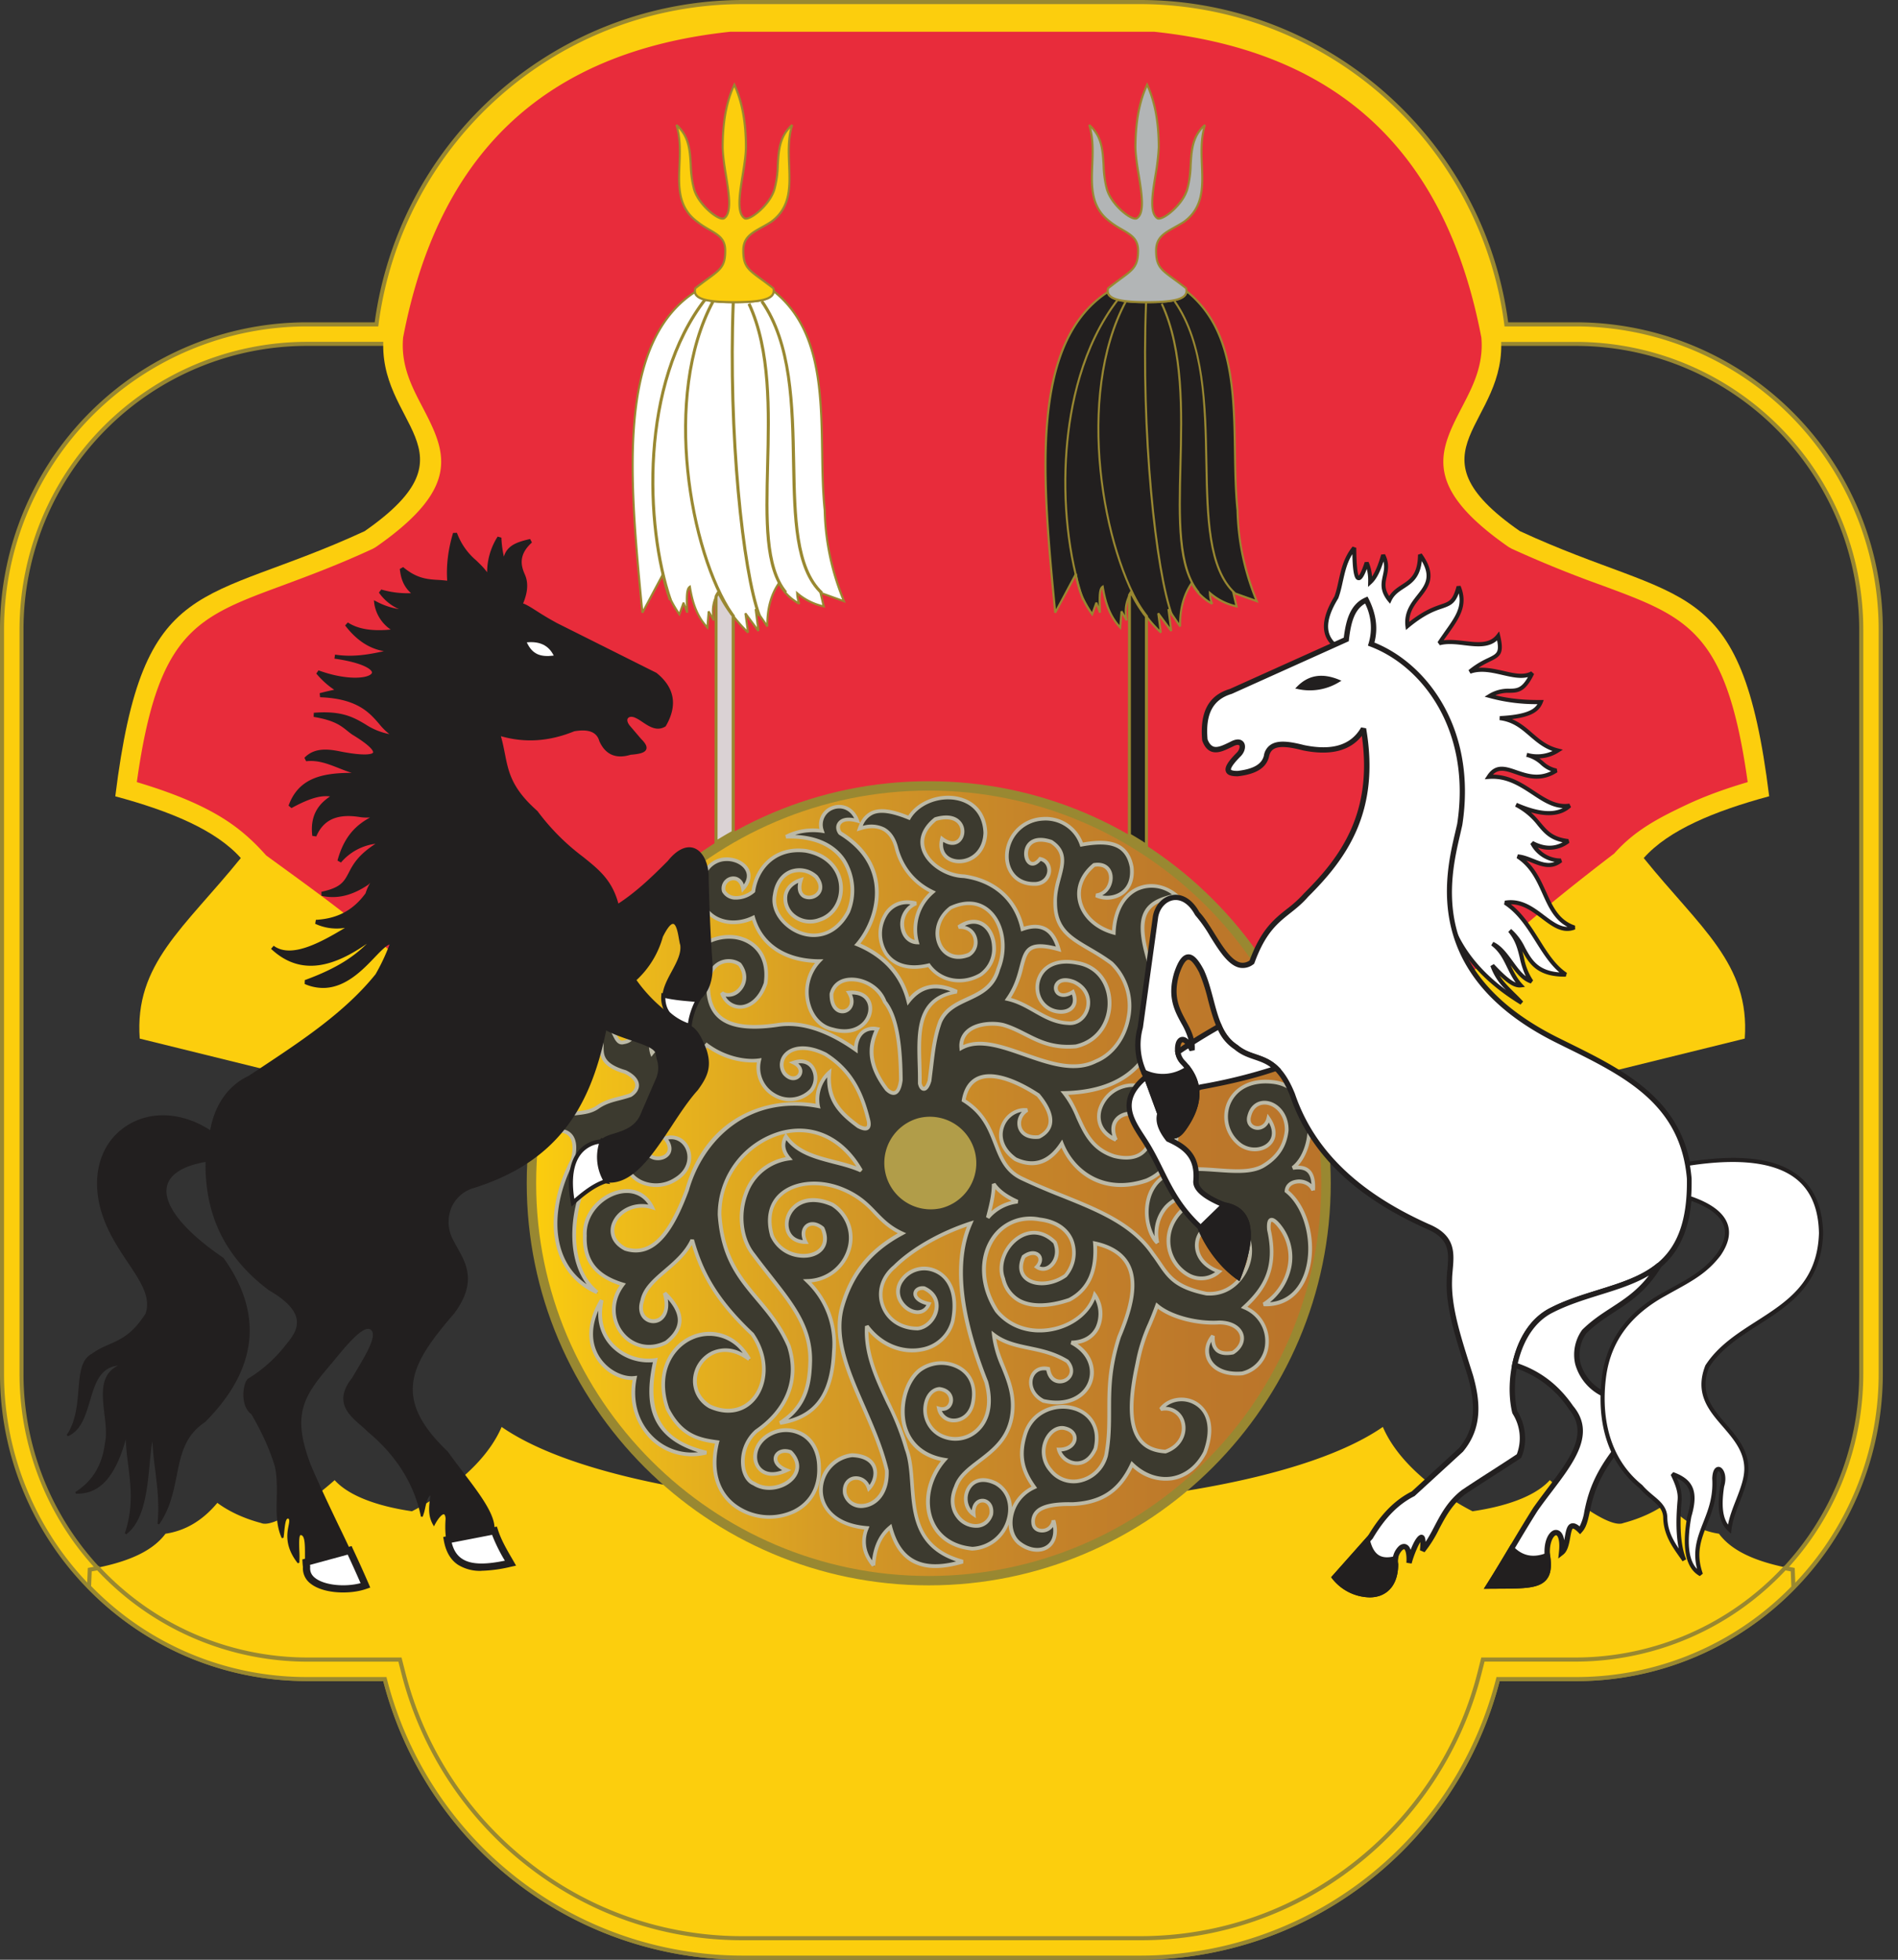 <svg xmlns="http://www.w3.org/2000/svg" width="31" height="32" fill="none"><rect width="100%" height="100%" fill="#333333" stroke="none"/><path fill="#FCCE0D" fill-rule="evenodd" d="M5.01 5.296h1.138C6.528 2.338 9.073.033 12.13.033h6.494c3.056 0 5.6 2.306 5.981 5.263h1.137a4.992 4.992 0 0 1 4.978 4.978V22.44a4.992 4.992 0 0 1-4.978 4.978h-1.273c-.665 2.606-3.039 4.55-5.845 4.55H12.13c-2.806 0-5.18-1.943-5.844-4.55H5.01A4.992 4.992 0 0 1 .034 22.44V10.273a4.992 4.992 0 0 1 4.977-4.977zm0 .318a4.673 4.673 0 0 0-4.658 4.66V22.44A4.673 4.673 0 0 0 5.01 27.1h1.52l.062.24a5.746 5.746 0 0 0 2.04 3.106 5.675 5.675 0 0 0 3.496 1.203h6.493c1.315 0 2.529-.45 3.496-1.203a5.741 5.741 0 0 0 2.04-3.107l.061-.24h1.521a4.673 4.673 0 0 0 4.66-4.659V10.273a4.673 4.673 0 0 0-4.66-4.659h-1.416l-.036-.278a5.715 5.715 0 0 0-1.902-3.56A5.684 5.684 0 0 0 18.622.353h-6.493a5.684 5.684 0 0 0-3.764 1.425 5.716 5.716 0 0 0-1.902 3.559l-.036.278H5.01z" clip-rule="evenodd"/><path fill="#998831" d="M18.623 32h-6.494a6.064 6.064 0 0 1-5.87-4.55H5.01A5.016 5.016 0 0 1 0 22.44V10.273a5.016 5.016 0 0 1 5.01-5.01h1.11A6.077 6.077 0 0 1 12.129 0h6.494c3.031 0 5.61 2.26 6.01 5.263h1.108a5.016 5.016 0 0 1 5.011 5.01V22.44a5.016 5.016 0 0 1-5.01 5.011h-1.249A6.065 6.065 0 0 1 18.623 32zM5.01 5.33a4.95 4.95 0 0 0-4.944 4.944V22.44a4.95 4.95 0 0 0 4.944 4.944h1.3l.006.025a5.998 5.998 0 0 0 5.812 4.524h6.494a5.997 5.997 0 0 0 5.812-4.524l.006-.025h1.3a4.95 4.95 0 0 0 4.944-4.944V10.273A4.95 4.95 0 0 0 25.74 5.33h-1.167l-.003-.029A6.01 6.01 0 0 0 18.623.067h-6.494A6.01 6.01 0 0 0 6.182 5.3l-.004.03H5.01zm13.612 26.352h-6.494c-1.283 0-2.5-.419-3.516-1.21a5.798 5.798 0 0 1-2.052-3.125l-.055-.215H5.01A4.698 4.698 0 0 1 .319 22.44V10.273A4.698 4.698 0 0 1 5.01 5.582h1.387l.032-.25a5.744 5.744 0 0 1 1.913-3.58A5.731 5.731 0 0 1 12.129.32h6.493a5.73 5.73 0 0 1 3.786 1.433 5.747 5.747 0 0 1 1.913 3.58l.032.25h1.387a4.698 4.698 0 0 1 4.693 4.692V22.44a4.698 4.698 0 0 1-4.693 4.693h-1.494l-.055.215a5.798 5.798 0 0 1-2.052 3.124 5.675 5.675 0 0 1-3.516 1.21zM5.01 5.648a4.63 4.63 0 0 0-4.626 4.626V22.44a4.63 4.63 0 0 0 4.626 4.626h1.547l.067.265a5.731 5.731 0 0 0 2.029 3.088 5.608 5.608 0 0 0 3.475 1.196h6.494c1.268 0 2.47-.413 3.475-1.196a5.734 5.734 0 0 0 2.029-3.088l.067-.265h1.547a4.63 4.63 0 0 0 4.626-4.626V10.273a4.63 4.63 0 0 0-4.626-4.625h-1.446l-.04-.308a5.68 5.68 0 0 0-1.89-3.539A5.663 5.663 0 0 0 18.622.385H12.13A5.667 5.667 0 0 0 8.387 1.8a5.681 5.681 0 0 0-1.891 3.54l-.04.308H5.011z"/><path fill="#FCCE0D" fill-rule="evenodd" d="m1.471 25.903.011-.283c.553-.101.99-.266 1.221-.576.325-.049.605-.214.847-.504.18.134.421.251.714.329.219.094.856-.396 1.202-.7.252.28.764.436 1.262.508 0 0 1.104-.532 1.465-1.377.622.431 1.629.757 2.835.98a6.452 6.452 0 0 0 4.158 1.515 6.45 6.45 0 0 0 4.056-1.431c1.434-.222 2.641-.577 3.344-1.064.362.845 1.465 1.377 1.465 1.377.499-.072 1.01-.228 1.262-.508.346.304.983.794 1.202.7.293-.078.535-.195.714-.329.242.289.522.455.847.504.23.31.668.475 1.22.576l.012.288a4.963 4.963 0 0 1-3.55 1.498h-1.274c-.665 2.607-3.038 4.55-5.844 4.55h-6.495c-2.806 0-5.18-1.943-5.844-4.55H5.028a4.96 4.96 0 0 1-3.557-1.503z" clip-rule="evenodd"/><path fill="#FCCE0D" fill-rule="evenodd" d="M29.292 25.92a4.963 4.963 0 0 1-3.55 1.498h-1.274c-.665 2.606-3.039 4.55-5.845 4.55H12.13c-2.806 0-5.18-1.943-5.844-4.55H5.01c-1.39 0-2.65-.578-3.556-1.505l.012-.282a6.26 6.26 0 0 0 .133-.026A4.65 4.65 0 0 0 5.011 27.1h1.521l.061.24a5.746 5.746 0 0 0 2.04 3.106 5.674 5.674 0 0 0 3.496 1.203h6.494c1.314 0 2.528-.45 3.495-1.203a5.74 5.74 0 0 0 2.04-3.106l.062-.24h1.52a4.647 4.647 0 0 0 3.41-1.494c.043.01.086.018.13.026l.012.287z" clip-rule="evenodd"/><path fill="#998831" d="M18.623 32H12.13a6.064 6.064 0 0 1-5.87-4.55H5.011a4.97 4.97 0 0 1-3.58-1.514l-.01-.01.013-.323.026-.005.133-.026.018-.004.014.014a4.64 4.64 0 0 0 3.386 1.483h1.547l.068.266a5.731 5.731 0 0 0 2.028 3.088 5.608 5.608 0 0 0 3.475 1.196h6.494c1.268 0 2.47-.414 3.475-1.196a5.734 5.734 0 0 0 2.029-3.088l.067-.266h1.547a4.64 4.64 0 0 0 3.386-1.482l.013-.014.018.004.129.025.026.005.013.329-.01.01a4.97 4.97 0 0 1-3.574 1.509h-1.248A6.066 6.066 0 0 1 18.624 32zM1.49 25.9a4.903 4.903 0 0 0 3.522 1.484h1.3l.006.025a5.997 5.997 0 0 0 5.812 4.524h6.494a5.997 5.997 0 0 0 5.812-4.524l.006-.025h1.3a4.903 4.903 0 0 0 3.516-1.478l-.01-.247a3.66 3.66 0 0 1-.085-.017 4.708 4.708 0 0 1-3.421 1.49h-1.495l-.055.216a5.797 5.797 0 0 1-2.052 3.124 5.676 5.676 0 0 1-3.516 1.21H12.13c-1.283 0-2.5-.418-3.516-1.21a5.798 5.798 0 0 1-2.052-3.124l-.055-.215H5.011a4.706 4.706 0 0 1-3.423-1.491l-.09.017-.01.242z"/><path fill="#FCCE0D" fill-rule="evenodd" d="M11.923.2C8.649.537 6.848 2.386 6.266 5.486c-.13 1.46 1.6 1.859-.31 3.187-2.66 1.23-3.618.655-4.073 4.33.9.242 1.645.552 2.05 1.008-.923 1.142-1.739 1.727-1.651 2.948l7.437 1.833 5.422-1.807 5.92 1.807 7.436-1.833c.088-1.221-.728-1.806-1.65-2.948.404-.456 1.149-.765 2.049-1.009-.455-3.674-1.414-3.099-4.073-4.33-1.91-1.327-.18-1.726-.31-3.186C23.932 2.386 22.13.537 18.857.2h-6.933z" clip-rule="evenodd"/><path fill="#E82C3B" fill-rule="evenodd" d="M11.932.518c-1.551.164-2.751.68-3.628 1.519-.882.843-1.447 2.023-1.726 3.507l.006-.031c-.04.45.142.8.304 1.11.384.736.684 1.313-.75 2.31l-.049.028c-.57.264-1.06.445-1.483.602-1.402.518-2.028.75-2.371 3.208.362.108.698.229.995.368.468.221.783.453 1.118.83 1.557 1.132 1.557 1.12 4.535 3.763a6.462 6.462 0 0 0-.198 1.59c0 3.571 2.913 6.484 6.485 6.484 3.571 0 6.484-2.913 6.484-6.484 0-.421-.04-.833-.118-1.232 2.156-1.75 2.4-2.297 4.83-4.154.335-.377.716-.576 1.184-.797.297-.14.632-.261.995-.368-.344-2.458-.97-2.69-2.371-3.209a19.091 19.091 0 0 1-1.484-.602l-.048-.027c-1.435-.998-1.134-1.574-.75-2.311.16-.31.343-.66.303-1.11l.006.032c-.278-1.484-.844-2.664-1.726-3.508C21.6 1.198 20.4.681 18.847.518h-6.915z" clip-rule="evenodd"/><path fill="url(#a)" d="M15.157 25.756a6.46 6.46 0 1 0 0-12.92 6.46 6.46 0 0 0 0 12.92z"/><path fill="#998831" fill-rule="evenodd" d="M15.169 12.756c3.616 0 6.566 2.95 6.566 6.566 0 3.616-2.95 6.565-6.566 6.565-3.616 0-6.566-2.95-6.566-6.566 0-3.616 2.95-6.565 6.566-6.565zm0 .153c-3.532 0-6.412 2.88-6.412 6.412s2.88 6.413 6.412 6.413 6.412-2.88 6.412-6.413c0-3.531-2.88-6.412-6.412-6.412z" clip-rule="evenodd"/><path fill="#3C3A2F" fill-rule="evenodd" d="M9.841 21.249c-.157.725.477 1.05.876.977-.138.608-.147 1.267.834 1.512-.69.172-1.328-.432-1.168-1.22-.371.05-1.026-.456-.542-1.27zm-.473-2.297c-.43.824-.411 1.797.4 2.165-.65-.501-.409-2 .366-2.477.023.732.584.844.913.634.417-.248.197-.786-.17-.67.258.31-.23.457-.324.177-.104-.314.252-.716.37-1.088.1-.366.447-.386.636-.614.27.205.617.284.855.249-.115.483.472.857.85.49.163-.203.034-.565-.288-.452.25.121.031.385-.148.179-.163-.23.107-.591.668-.316.438.275.6.659.704 1.087.024.133-.036.159-.17.088-.312-.229-.509-.447-.472-.877a.595.595 0 0 0-.183.55c-1.102-.209-1.89.483-2.14 1.37-.232.62-.531 1.11-1.01.96-.467-.244-.074-.827.438-.677-.272-.56-1.127-.152-1.098.461-.017.463.241.681.62.797-.42.556.132 1.242.708.947.302-.231.294-.498-.025-.803.177.615-.513.562-.365.121.076-.38.608-.546.815-.991.139.49.349.944.983 1.542.465.68-.002 1.494-.697 1.177-.575-.36-.031-1.272.644-.772-.494-.864-1.71-.27-1.333.813.224.435.51.502.813.541-.369 1.484 1.712 1.617 1.662.407-.007-.502-.41-.69-.74-.563-.5.202-.347.883.21.617-.317-.127-.17-.382.063-.298.357.36-.235.752-.598.515-.212-.078-.285-.556.041-.857.576-.395.678-.932.529-1.39-.359-.831-1.053-1.005-1.13-2.141-.016-1.197 1.575-2.01 2.308-.723-.408-.185-.956-.166-1.224-.556-.07.12-.053.24.051.36-.813.122-.953 1.116-.58 1.574.476.643.93 1.055.924 1.724-.008.396-.074.755-.492 1.02.553-.084.85-.43.879-1.17a1.404 1.404 0 0 0-.435-1.15c.691-.028.971-.87.413-1.243-.77-.346-.999.605-.438.611-.118-.23.073-.397.275-.228.234.536-.616.62-.826.12-.206-.724.497-1 1.11-.773.552.21.563.53 1.014.737-.536.287-.84.686-.985 1.227-.198.809.513 1.69.738 2.648.025.637-.6.726-.687.369-.039-.289.314-.34.393-.076.156-.157.19-.525-.27-.544-.669.098-.777 1.105.238 1.188-.104.281-.012.454.107.61.018-.282.11-.49.277-.623.135.502.455.779 1.185.562-1.065-.288-.702-1.265-.922-1.843-.17-.67-.692-1.276-.647-2.001.437.585 1.252.492 1.404-.08.178-.91-.6-1.035-.833-.669-.242.349.304.73.444.384-.32-.066-.254-.278-.08-.255.376.167.177.631-.106.658-.569.005-.815-.642-.378-1.005.335-.331.83-.577 1.24-.71-.343.773-.038 1.84.26 2.588.2.727-.328 1.034-.68.898-.463-.172-.36-.77-.082-.785.28.035.223.387-.009.32.061.275.47.267.55-.076.138-.633-.537-.811-.865-.55-.375.294-.483 1.319.405 1.462-.472.537-.33 1.376.452 1.453.597-.026.83-.81.389-1.065-.464-.233-.636.32-.365.505-.033-.31.332-.291.285.003-.14.407-.82.1-.578-.45.14-.423.84-.512.922-1.202.064-.512-.261-.837-.3-1.284.337.26.763.167 1.198.432.246.292-.26.508-.313.124-.307-.067-.408.354-.078.523.793.184 1.072-.63.461-.951.513-.017.554-.532.378-.778-.17.574-1.13.833-1.599.26-.493-.762-.055-1.63.702-1.492.581.07.688.588.42.916-.355.253-.878.114-.683-.308.197-.148.36.013.215.166.18.128.414-.133.294-.402-.453-.45-1.011.174-.842.597.125.486.62.499 1.078.344.3-.158.453-.453.42-.923.865.19.633.955.395 1.524-.272.85-.088 1.27-.213 1.942-.117.423-.639.573-.906.239-.254-.297-.039-.716.21-.69.288.047.224.359-.075.353.048.213.422.377.596-.013.186-.798-.925-.922-1.143-.249-.113.362-.051.604.146.877-.447.212-.469.729-.252.905.3.243.698.097.566-.364-.027.213-.328.22-.332.037-.01-.188.14-.315.643-.303.536-.028.793-.268.973-.652.385.376.93.308 1.189-.19.317-.849-.465-1.052-.718-.71.411-.075.54.526.075.694-.596-.03-.64-.61-.458-1.443.076-.413.185-.568.32-.94.205.175.634.3 1.017.275.4.005.483.328.222.492-.231.043-.34-.048-.326-.273-.23.282-.033.659.476.613.538-.138.538-.876.035-1.079.325-.3.544-.642.403-1.268-.017-.216.065-.198.182-.046.375.507.057 1.074-.266 1.264.915.038.95-1.392.371-1.848.012-.2.357-.216.435-.016.02-.315-.11-.395-.331-.362.377-.284.437-1.29-.315-1.402-.785-.097-.992.692-.539 1.027.288.197.732-.032.455-.437-.06.25-.378.182-.313-.036.093-.384.62-.233.61.236-.025.242-.141.435-.389.582-.325.18-.884-.006-1.327.066-.714.11-.64.952-.395 1.185-.076-.358.117-.843.773-.773-1.171.523-.342 1.723.233 1.244-.607-.222-.388-.903.19-.825.596.242.292 1.235-.397 1.184-.607-.124-.647-.355-.87-.646-.45-.664-1.304-.835-2.128-1.228-.547-.246-.33-.889-.965-1.28.1-.572.652-.455 1.218-.087.263.315.265.555.013.683-.36.042-.41-.31-.195-.44-.344-.045-.66.47-.19.803.302.14.555.055.757-.253.2.502.722.827 1.384.602.794-.341.549-1.55-.17-1.555-.55-.044-.87.656-.332.889-.233-.524.607-.595.576-.057-.066.361-.358.388-.603.325-.544-.174-.536-.704-.814-1.031 1.478-.032 1.681-1.154 1.468-1.884-.345-.97-.22-1.232.363-1.34-.415-.343-.997-.124-1.024.607-.56-.153-.776-.733-.321-1.108.377-.064.342.458.033.497.232.11.63-.008.58-.46-.074-.418-.416-.443-.817-.368a.618.618 0 0 0-.638-.422c-.735.073-.778 1.087-.111 1.063.267-.022.29-.363.071-.41-.257.332-.416-.479.184-.279.372.246.046.582.063.991 0 .59.452.642.92.994.51.476.305 1.371-.253 1.597-.681.348-1.62-.536-2.2-.214-.027-.394.471-.434.691-.374.394.116.62.398 1.181.348.732-.171.724-1.243.024-1.363-.782-.16-.837.722-.314.796.179.022.34-.088.24-.323-.353.22-.398-.327.026-.16.398.193.212.705-.102.67-.385-.017-.61-.308-.987-.393.385-.546.063-1.025.83-.813-.095-.346-.3-.432-.59-.33-.102-.476-.448-.791-.954-.863-.459-.012-.99-.517-.466-.934.633-.182.507.628.106.321-.126.495.684.52.708-.095-.027-.732-.968-.715-1.247-.246-.476-.194-.694-.136-.806.176.234-.073.494-.052.596.3.08.316.273.582.595.736-.242.218-.34.522-.254.822-.28-.009-.36-.483-.02-.633-.763-.206-.86 1.264.212 1.007.178.246.523.34.842.158.441-.296.174-1.14-.356-.779.308-.022.36.346.162.453-.476.183-.71-.448-.289-.772.648-.302 1.012.42.775 1-.152.554-.752.42-.95.86-.116.32-.126.625-.174.967-.053.182-.136.157-.159.038.013-.621-.163-1.367.605-1.491-.355-.161-.598-.089-.79.155-.117-.481-.455-.773-.834-.93.337-.39.604-1.274-.28-1.816-.089-.115-.008-.285.282-.2-.16-.432-.702-.204-.579.163a.97.97 0 0 0-.585.093c1.104-.032 1.184.853 1.013 1.227-.405.765-1.302.233-1.199-.276.056-.395.419-.52.68-.293.277.354-.401.51-.253.046-.505.168-.188.826.307.652.477-.151.52-.989-.226-1.125-.533-.069-.81.317-.858.66-.089.086-.363.192-.48 0-.057-.208.264-.327.311-.045.364-.4-.434-.727-.636-.22-.236.593.313.934.804.695.142.495.581.706 1.075.71-.353.363-.208 1.025.219 1.114.678.197.84-.651.269-.599.193.32-.296.484-.285.016.093-.378.722-.266.869.134.186.23.259.666.263 1.28-.032.236-.124.252-.233.147-.334-.44-.266-.742-.153-.984-.228-.04-.35.124-.35.34-.422-.298-.867-.475-1.29-.403-.861.123-1.09-.169-1.12-.562-.047-.412.272-.583.513-.43.224.304-.1.602-.292.467.132.345.558.306.714-.156.142-.997-1.22-1.002-1.353-.082a1.12 1.12 0 0 0 .073.703c-.087.428-.351.235-.575.518-.045-.12.02-.338-.077-.5-.095-.265-.46-.221-.49.031.098-.037.19-.058.24.044.041.144-.003.227-.132.248-.194.051-.111-.395-.52-.39-.23.004-.267.324-.086.389.01-.08.088-.156.188-.095.167.116-.15.412.445.583.243.118.233.286.08.379-.176.063-.357.074-.527.189-.28.204-.662-.03-.872.457.291-.15.576-.06.457.405zm6.876.4c.077.116.212.21.387.288a.751.751 0 0 0-.483.26c.046-.18.096-.36.096-.549z" clip-rule="evenodd"/><path fill="#B19D49" d="M15.343 19.735a.758.758 0 1 0-.348-1.475.758.758 0 0 0 .348 1.474z"/><path fill="#BCB9A6" d="M15.278 25.603a.766.766 0 0 1-.382-.09c-.172-.097-.294-.268-.37-.523-.137.128-.214.32-.23.571l-.055.017c-.109-.143-.216-.319-.124-.603-.532-.058-.732-.372-.74-.629a.608.608 0 0 1 .538-.616c.26.01.355.12.39.21.054.138-.006.298-.092.386l-.036.036-.015-.049c-.038-.124-.138-.163-.214-.146-.067.015-.138.078-.12.21.035.145.167.195.282.178.18-.025.357-.203.344-.543-.082-.348-.233-.693-.379-1.027-.25-.57-.485-1.11-.358-1.628.147-.548.449-.937.948-1.219-.18-.093-.288-.206-.393-.315a1.395 1.395 0 0 0-.566-.394c-.354-.131-.731-.09-.94.104-.16.148-.204.366-.129.632.07.166.228.282.422.306.146.018.277-.024.342-.11.054-.073.056-.173.007-.29-.077-.062-.157-.074-.21-.033-.056.045-.06.135-.013.23l.023.044h-.05c-.153-.002-.27-.073-.317-.195a.404.404 0 0 1 .109-.427c.155-.15.396-.166.66-.048a.67.67 0 0 1 .288.756.749.749 0 0 1-.647.542c.296.316.43.695.399 1.126-.029.727-.316 1.108-.905 1.199l-.02-.056c.384-.244.468-.563.478-.996.004-.527-.283-.89-.646-1.35-.088-.113-.18-.229-.272-.354-.211-.259-.264-.686-.128-1.038a.892.892 0 0 1 .677-.576c-.083-.116-.091-.235-.023-.354l.016-.028-.062.015c-.495.135-.99.627-.982 1.307.048.688.324 1.015.616 1.363.183.217.372.443.512.767.18.55-.017 1.068-.539 1.427a.633.633 0 0 0-.2.58c.023.112.08.196.152.223l.006.003c.2.13.476.056.599-.094.094-.115.081-.249-.034-.369-.096-.032-.173.002-.193.055-.02.05.01.13.158.189l.065.026-.063.03c-.172.082-.327.084-.435.007a.315.315 0 0 1-.12-.3c.02-.166.14-.308.319-.38a.574.574 0 0 1 .527.053c.161.11.252.3.255.537.014.335-.137.61-.416.75a.983.983 0 0 1-1.026-.105c-.166-.132-.421-.44-.288-1.025-.298-.041-.582-.125-.802-.554-.21-.605.063-1.047.405-1.203.306-.14.728-.081.981.362l-.044.04c-.193-.144-.393-.179-.563-.1a.483.483 0 0 0-.273.405c-.011.17.07.317.226.415.262.12.518.075.682-.12.177-.21.245-.616-.026-1.013-.59-.555-.82-.997-.965-1.477-.104.182-.259.315-.41.444-.17.146-.33.284-.368.471-.04.117-.02.213.05.266a.167.167 0 0 0 .194.004c.044-.03.137-.128.062-.389l.05-.03c.177.17.262.332.254.483-.008.132-.085.255-.232.367a.595.595 0 0 1-.753-.14.666.666 0 0 1-.022-.815c-.426-.141-.618-.401-.602-.814-.019-.379.278-.663.566-.737.257-.065.477.033.59.264l.03.062-.066-.02c-.274-.079-.513.061-.586.242-.06.15.003.292.17.38.38.118.679-.172.966-.945.328-1.158 1.298-1.535 2.131-1.397a.633.633 0 0 1 .202-.534l.057-.048-.007.073c-.034.405.143.619.46.85.065.034.103.037.115.028.005-.003.02-.02.007-.085-.095-.388-.245-.788-.691-1.067-.316-.155-.526-.098-.616.008a.21.21 0 0 0-.01.264c.045.052.1.075.146.059a.083.083 0 0 0 .058-.073c.003-.045-.031-.088-.095-.12l-.066-.031.069-.024c.143-.05.267-.018.341.087a.354.354 0 0 1-.019.413.519.519 0 0 1-.638.087.548.548 0 0 1-.274-.562 1.28 1.28 0 0 1-.812-.243 1.108 1.108 0 0 1-.25.185c-.156.093-.302.181-.36.396-.044.134-.115.27-.185.402-.129.245-.25.476-.187.668a.181.181 0 0 0 .165.126c.07.006.137-.025.162-.075.027-.053.008-.124-.055-.2l-.03-.035.044-.013a.32.32 0 0 1 .402.18c.072.16.038.4-.208.546a.617.617 0 0 1-.608.033c-.204-.108-.327-.333-.348-.639-.38.261-.65.81-.68 1.384-.024.45.108.82.36 1.015l-.031.051a1.117 1.117 0 0 1-.622-.673c-.15-.434-.075-.991.206-1.53.047-.187.029-.324-.051-.389-.08-.063-.215-.056-.364.02l-.042-.04c.137-.32.348-.344.55-.369.12-.014.234-.028.333-.1.118-.08.241-.112.36-.143.058-.015.117-.03.175-.05.057-.036.091-.087.089-.139-.003-.066-.065-.132-.173-.184-.405-.117-.404-.302-.404-.437 0-.075-.002-.118-.045-.148-.03-.018-.059-.021-.085-.01a.11.11 0 0 0-.056.084l-.004.038-.036-.013c-.096-.034-.15-.137-.13-.249a.226.226 0 0 1 .227-.198c.256-.005.335.158.392.277.045.093.068.127.12.113.054-.009.089-.027.107-.056.022-.034.023-.086.004-.155-.032-.06-.083-.068-.2-.023l-.047.018.006-.05a.265.265 0 0 1 .24-.235.287.287 0 0 1 .308.198c.06.098.06.22.06.326 0 .042 0 .084.005.12.087-.09.178-.121.26-.15.122-.043.219-.077.267-.3a1.147 1.147 0 0 1-.07-.713.792.792 0 0 1 .89-.695c.287.041.595.272.523.788-.101.3-.294.408-.441.41-.146.003-.271-.089-.332-.248l.046-.036c.08.058.183.018.243-.043.074-.076.121-.22.01-.375a.288.288 0 0 0-.31-.006c-.117.074-.173.223-.151.41.014.192.076.329.189.42.172.138.466.176.896.114.38-.064.806.063 1.266.378a.373.373 0 0 1 .121-.255.31.31 0 0 1 .263-.058l.039.006-.017.036c-.108.232-.175.526.15.953.04.038.077.056.102.047.02-.007.057-.04.076-.18-.005-.647-.087-1.047-.257-1.257l-.005-.01a.562.562 0 0 0-.536-.344c-.144.008-.244.084-.275.209-.002.127.037.218.11.245a.116.116 0 0 0 .13-.037c.043-.052.04-.133-.01-.216l-.026-.042.049-.005c.162-.015.288.04.347.15.06.113.039.265-.053.378-.058.072-.23.229-.569.13-.187-.038-.34-.19-.405-.407a.78.78 0 0 1 .129-.706c-.52-.024-.891-.274-1.028-.697-.255.11-.537.078-.711-.085-.17-.157-.207-.4-.102-.664A.417.417 0 0 1 11.86 14c.165-.004.32.079.377.201.047.104.02.22-.08.33l-.041.046-.01-.062c-.013-.072-.045-.12-.092-.136a.127.127 0 0 0-.125.031.133.133 0 0 0-.037.133c.032.05.079.079.139.087.11.014.23-.043.284-.09.057-.376.359-.744.891-.676.419.076.584.362.6.603.017.269-.135.507-.368.581a.455.455 0 0 1-.461-.075.386.386 0 0 1-.136-.362c.025-.126.12-.223.27-.272l.057-.019-.018.057c-.037.114-.023.2.038.233.057.032.145.013.19-.04.05-.058.04-.142-.03-.23a.373.373 0 0 0-.373-.08c-.134.05-.226.181-.251.359-.053.26.164.502.404.588.296.106.572-.018.738-.332a.89.89 0 0 0-.07-.807c-.171-.258-.487-.388-.915-.375l-.016-.056a.981.981 0 0 1 .559-.103.32.32 0 0 1 .213-.373c.149-.052.348 0 .435.236l.016.042a.387.387 0 0 1 .187-.193c.137-.06.323-.039.6.072.164-.25.527-.381.84-.301.275.07.44.283.45.584-.008.217-.111.383-.282.458-.14.062-.301.046-.401-.04-.09-.075-.12-.192-.085-.33l.011-.045.037.028c.091.07.176.084.232.036.057-.049.07-.148.031-.222-.056-.104-.19-.134-.373-.083-.173.14-.236.299-.182.46.074.222.359.408.635.415.509.072.862.382.975.854.143-.045.264-.04.36.01.11.057.189.175.237.351l.014.052-.051-.014c-.214-.06-.35-.066-.427-.02-.08.045-.106.147-.143.287a1.56 1.56 0 0 1-.202.497c.152.042.28.116.405.187.168.096.326.186.533.195.149.017.25-.099.283-.212.036-.123.005-.302-.196-.4-.115-.044-.207-.038-.245.02a.087.087 0 0 0 .008.108c.04.043.118.034.208-.021l.03-.02.014.034c.06.139.029.226-.007.274-.053.07-.152.105-.263.09a.413.413 0 0 1-.34-.264.45.45 0 0 1 .074-.446c.072-.084.244-.216.59-.146.322.056.538.316.548.664.009.309-.164.663-.572.759-.387.035-.62-.084-.845-.198-.11-.055-.222-.113-.35-.15-.135-.037-.403-.035-.55.087a.276.276 0 0 0-.104.209c.287-.128.639-.005 1.01.125.397.14.808.283 1.147.11.257-.105.452-.365.51-.682a.938.938 0 0 0-.264-.865 3.581 3.581 0 0 0-.357-.23c-.32-.187-.574-.335-.573-.786a1.35 1.35 0 0 1 .065-.41c.06-.227.109-.407-.111-.554-.174-.057-.3-.029-.35.076-.038.084-.014.19.033.219.044.027.096-.027.123-.062l.011-.015.019.004c.127.026.178.135.172.232a.254.254 0 0 1-.247.237c-.33.012-.488-.214-.504-.443a.645.645 0 0 1 .61-.68.65.65 0 0 1 .661.417c.194-.034.458-.06.633.061.101.07.167.184.194.337.022.2-.039.36-.17.453a.461.461 0 0 1-.454.04l.01-.059a.238.238 0 0 0 .193-.154c.033-.082.026-.171-.02-.227-.04-.05-.105-.068-.19-.056-.183.154-.26.35-.217.55.048.222.237.406.497.49.023-.344.17-.6.408-.707.213-.095.46-.052.664.115l.05.042-.064.012c-.259.048-.4.122-.472.247-.105.183-.066.498.132 1.053.112.383.122.94-.184 1.358-.258.35-.678.54-1.25.565.077.106.132.229.186.348.12.265.232.515.575.624.115.03.28.05.404-.03.082-.053.136-.144.16-.27.008-.143-.054-.256-.17-.308-.113-.05-.25-.031-.327.046-.072.071-.08.182-.022.311l-.04.04c-.273-.117-.324-.344-.281-.516a.594.594 0 0 1 .628-.43c.375.003.608.317.67.629.072.354-.052.795-.491.984-.69.235-1.193-.109-1.402-.567-.206.284-.463.358-.765.218-.224-.158-.306-.375-.224-.584.072-.184.254-.3.432-.276l.011.056c-.091.055-.135.161-.104.253.033.096.136.145.275.13.09-.047.144-.11.16-.187.023-.116-.04-.27-.186-.444-.404-.262-.74-.358-.944-.269-.113.05-.187.156-.22.318.32.204.424.474.517.712.091.236.17.44.428.556.217.104.437.192.65.277.593.24 1.154.465 1.49.961.04.053.076.104.11.154.144.213.258.381.742.48.362.026.598-.25.66-.518.05-.208.005-.49-.277-.607-.29-.038-.464.122-.505.286-.037.152.027.37.332.481l.05.018-.04.034a.463.463 0 0 1-.513.07.675.675 0 0 1-.363-.605c.002-.17.073-.477.506-.709-.208-.001-.38.064-.493.189a.64.64 0 0 0-.133.554l-.051.029c-.145-.139-.237-.485-.144-.782.08-.251.277-.414.556-.456.187-.031.395-.016.595-.001.277.02.54.039.722-.062.229-.136.348-.313.374-.559.004-.245-.15-.399-.3-.418-.095-.012-.212.031-.251.193-.015.05-.008.095.02.124.03.03.077.041.121.029.032-.01.09-.038.112-.131l.016-.067.039.057c.119.174.123.344.011.456-.123.123-.346.133-.508.023a.603.603 0 0 1-.208-.707c.087-.217.334-.43.768-.376a.677.677 0 0 1 .584.532c.077.304-.006.668-.187.863.08 0 .142.021.188.063.07.064.098.175.088.339l-.059.01c-.038-.098-.15-.135-.24-.12-.03.004-.12.025-.134.111.344.284.485.917.309 1.394-.124.335-.379.512-.715.498l-.014-.057a.914.914 0 0 0 .404-.585.781.781 0 0 0-.147-.635c-.071-.093-.107-.104-.114-.102 0 0-.021.015-.013.127.145.64-.09.988-.38 1.262a.626.626 0 0 1 .348.603.556.556 0 0 1-.429.515c-.268.024-.479-.061-.569-.23-.072-.135-.049-.297.062-.432l.054.02c-.006.1.013.17.058.21.045.04.122.052.226.034.102-.067.15-.163.124-.253-.024-.085-.124-.178-.335-.18-.36.023-.773-.083-1.002-.256-.037.1-.072.184-.106.265a2.727 2.727 0 0 0-.198.63c-.137.627-.126 1.017.035 1.227.086.111.213.17.388.18.235-.087.3-.286.26-.435a.265.265 0 0 0-.325-.197l-.03-.048c.129-.173.39-.222.593-.112.096.053.395.27.178.85-.129.248-.329.404-.564.441a.784.784 0 0 1-.644-.21c-.206.416-.502.606-.98.63-.292-.005-.48.034-.563.119a.194.194 0 0 0-.052.153c.002.07.055.099.106.101a.157.157 0 0 0 .166-.141l.06-.005c.06.21.018.381-.113.468-.137.09-.339.062-.503-.07a.438.438 0 0 1-.145-.325.67.67 0 0 1-.596.428c-.341-.033-.587-.204-.697-.483-.121-.308-.047-.687.187-.98-.328-.068-.55-.27-.628-.571-.086-.335.03-.755.261-.936a.63.63 0 0 1 .695-.032c.197.122.277.346.218.614-.048.204-.203.294-.337.294h-.001a.271.271 0 0 1-.271-.218l-.011-.05.049.014c.053.015.098.005.127-.026a.128.128 0 0 0 .023-.13c-.012-.034-.048-.092-.154-.105-.094.005-.175.102-.196.242a.435.435 0 0 0 .293.484.49.49 0 0 0 .498-.101c.105-.096.264-.322.143-.76-.43-1.077-.526-1.935-.285-2.547-.46.159-.891.41-1.165.682-.191.159-.26.388-.183.601.08.219.287.353.54.352.13-.013.254-.14.278-.289.022-.135-.044-.247-.181-.31-.062-.006-.1.022-.105.054-.008.047.051.111.2.142l.036.008-.014.033c-.038.094-.108.15-.197.155-.12.007-.251-.073-.32-.195a.34.34 0 0 1 .02-.372.476.476 0 0 1 .574-.17c.105.042.438.228.313.861a.665.665 0 0 1-.532.487c-.315.062-.643-.064-.873-.329-.001.41.177.79.35 1.158.114.243.233.495.298.753.066.17.08.374.095.589.037.509.074 1.034.806 1.232l.001.059c-.17.05-.323.075-.457.075zm-.719-.72.012.045c.071.264.187.438.354.531.173.097.4.109.692.037-.676-.23-.714-.774-.749-1.256-.015-.21-.029-.41-.092-.574a4.237 4.237 0 0 0-.295-.746c-.188-.399-.382-.811-.353-1.268l.055-.016c.259.346.616.418.865.37a.604.604 0 0 0 .484-.44c.078-.394-.026-.691-.276-.79a.414.414 0 0 0-.501.146.278.278 0 0 0-.018.309c.058.101.168.171.263.164a.157.157 0 0 0 .13-.085c-.172-.046-.222-.136-.21-.203.011-.07.088-.115.177-.103l.008.002c.165.073.247.214.221.377-.028.175-.176.324-.335.34-.282-.001-.512-.148-.6-.391-.087-.238-.01-.494.199-.668.29-.288.76-.556 1.25-.716l.065-.02-.027.062c-.267.6-.178 1.463.26 2.565.096.347.038.646-.16.825a.552.552 0 0 1-.56.113.499.499 0 0 1-.332-.55c.026-.17.13-.287.259-.294.106.013.18.065.209.144a.19.19 0 0 1-.036.193.171.171 0 0 1-.135.052.21.21 0 0 0 .196.126h.002c.11 0 .237-.076.277-.248.072-.329-.088-.485-.19-.548a.565.565 0 0 0-.626.029c-.213.168-.32.559-.239.873.076.292.3.483.63.536l.055.009-.037.041c-.246.28-.328.656-.21.957.101.257.329.415.642.445a.616.616 0 0 0 .566-.476c.044-.177.015-.41-.196-.532-.177-.088-.329-.063-.407.068a.301.301 0 0 0 .026.343c.007-.074.039-.133.092-.165a.162.162 0 0 1 .175.006c.067.045.097.13.08.234-.04.119-.122.19-.23.208a.403.403 0 0 1-.368-.16c-.107-.138-.122-.326-.038-.515.06-.182.22-.304.39-.433.237-.181.483-.369.53-.76.036-.29-.058-.523-.149-.748a1.835 1.835 0 0 1-.152-.53l-.007-.069.055.042c.167.128.36.168.563.211.204.043.416.087.634.22l.007.006c.078.093.095.193.047.275a.223.223 0 0 1-.231.102c-.093-.018-.158-.094-.18-.207-.119-.018-.187.049-.213.12-.039.108.008.262.173.348.394.09.647-.078.724-.286.072-.19.01-.453-.288-.61l.013-.058c.24-.008.348-.126.396-.224a.525.525 0 0 0-.01-.453c-.103.254-.367.455-.69.52-.369.074-.72-.043-.94-.312-.263-.406-.287-.882-.064-1.217a.763.763 0 0 1 .796-.324c.269.032.463.162.545.365a.6.6 0 0 1-.107.6l-.006.006c-.221.158-.518.178-.676.047-.107-.089-.126-.232-.052-.393l.003-.007.006-.004c.124-.093.235-.074.287-.017.04.044.05.12-.007.198.051.022.107.013.156-.028.078-.063.13-.198.067-.347-.168-.164-.369-.189-.552-.068-.214.142-.32.427-.236.636a.51.51 0 0 0 .247.34c.186.1.468.096.792-.014.3-.158.431-.45.4-.892l-.004-.04.04.008c.277.06.466.186.562.371.175.337.014.816-.145 1.196-.16.498-.16.852-.16 1.193 0 .23 0 .468-.052.742a.598.598 0 0 1-.453.435.506.506 0 0 1-.506-.183.49.49 0 0 1-.066-.547c.069-.13.184-.205.302-.192.159.026.22.126.212.213-.008.094-.096.188-.248.2a.29.29 0 0 0 .228.162c.072.006.207-.012.299-.217.084-.364-.118-.56-.335-.62-.282-.079-.64.047-.752.392-.103.328-.064.567.142.85l.021.03-.033.016a.618.618 0 0 0-.364.484c-.019.154.027.295.119.37.143.115.316.142.43.067.088-.058.125-.165.108-.301a.22.22 0 0 1-.19.09c-.096-.004-.162-.068-.164-.159a.255.255 0 0 1 .069-.198c.096-.1.293-.143.605-.136.47-.025.745-.209.944-.635l.018-.038.031.03c.18.175.407.257.623.223.215-.035.4-.178.518-.405.133-.358.077-.648-.152-.772a.418.418 0 0 0-.463.039.323.323 0 0 1 .312.248c.049.182-.04.416-.303.51l-.006.002h-.006c-.195-.01-.343-.078-.44-.204-.173-.226-.188-.63-.047-1.276a2.78 2.78 0 0 1 .202-.642 5.61 5.61 0 0 0 .12-.302l.015-.041.034.029c.206.176.635.29.994.267.247.003.366.119.396.226.033.118-.027.241-.156.323l-.01.004c-.128.024-.223.008-.284-.046a.245.245 0 0 1-.075-.16.305.305 0 0 0-.003.287c.077.146.266.22.505.198a.497.497 0 0 0 .378-.459.564.564 0 0 0-.353-.56l-.044-.02.035-.032c.335-.308.53-.636.394-1.239-.01-.117.007-.177.051-.194.048-.018.107.021.185.123a.84.84 0 0 1 .158.684.998.998 0 0 1-.347.566c.258-.023.453-.182.554-.455.167-.453.025-1.077-.303-1.336l-.013-.01.002-.016c.005-.095.076-.166.186-.183a.3.3 0 0 1 .25.072c-.005-.092-.028-.156-.07-.195-.047-.043-.122-.056-.228-.04l-.023-.055c.209-.156.313-.543.232-.86a.622.622 0 0 0-.533-.487c-.34-.042-.602.084-.704.338a.542.542 0 0 0 .187.635c.154.104.34.074.43-.017.08-.08.084-.197.014-.326a.21.21 0 0 1-.132.113.185.185 0 0 1-.18-.045c-.045-.046-.058-.112-.037-.183.04-.163.165-.257.318-.237.175.023.358.2.353.482-.028.266-.16.464-.405.608-.198.11-.47.09-.756.07-.197-.014-.4-.03-.582 0-.327.05-.456.253-.507.415a.836.836 0 0 0 .062.633.683.683 0 0 1 .162-.493c.103-.114.3-.241.66-.202l.01.058c-.496.221-.574.536-.575.704a.612.612 0 0 0 .328.55c.137.065.28.054.405-.03-.3-.132-.36-.365-.32-.533.048-.19.248-.376.576-.33l.008.002c.264.106.389.373.318.678-.069.293-.327.593-.729.564-.512-.104-.632-.281-.785-.506-.033-.049-.067-.1-.108-.152-.327-.483-.88-.705-1.464-.94a10.902 10.902 0 0 1-.653-.279c-.279-.126-.366-.35-.459-.59-.095-.245-.194-.498-.508-.692l-.018-.011.003-.02c.034-.196.122-.325.26-.385.224-.098.581 0 1.005.277l.007.006c.161.193.228.36.2.499-.02.097-.086.174-.197.23l-.01.004c-.173.02-.301-.044-.345-.17a.273.273 0 0 1 .061-.269.375.375 0 0 0-.287.238c-.07.18.004.37.199.509.284.13.52.051.715-.246l.032-.049.021.055c.183.456.67.815 1.346.584.406-.175.52-.586.454-.915-.058-.288-.27-.578-.614-.58a.534.534 0 0 0-.566.383c-.043.17.024.319.178.412-.046-.162.017-.258.063-.304.094-.094.26-.118.395-.058.14.063.215.198.205.37-.027.148-.09.253-.188.315-.143.09-.326.07-.453.038-.37-.118-.494-.393-.614-.658a1.577 1.577 0 0 0-.216-.382l-.04-.049.063-.001c.584-.013 1.01-.195 1.263-.542.294-.4.283-.936.176-1.303-.206-.58-.243-.9-.126-1.103.074-.128.213-.21.446-.263a.554.554 0 0 0-.546-.067c-.226.102-.362.354-.375.693l-.001.038-.037-.01c-.302-.082-.523-.291-.577-.546-.048-.223.041-.447.244-.614l.006-.005.008-.002c.11-.018.201.009.256.077.059.072.07.185.029.287a.308.308 0 0 1-.146.163c.105.02.22-.002.305-.062.08-.056.169-.17.145-.394-.025-.137-.08-.234-.168-.296-.126-.086-.32-.1-.613-.046l-.027.005-.008-.025a.588.588 0 0 0-.607-.402.586.586 0 0 0-.554.616c.012.185.137.4.439.386.123-.01.185-.098.19-.18.003-.06-.023-.137-.107-.164-.09.104-.162.078-.19.061-.079-.048-.105-.189-.056-.296.03-.065.133-.206.428-.107l.008.004c.26.171.202.39.139.622-.033.125-.068.254-.063.393 0 .417.227.55.543.735.112.066.24.14.366.235a1 1 0 0 1 .285.923c-.063.337-.272.615-.546.727-.36.184-.783.036-1.192-.108-.378-.132-.734-.257-1.004-.107l-.042.023-.003-.048a.345.345 0 0 1 .125-.307c.165-.137.453-.14.604-.1.135.04.25.099.363.156.227.115.442.224.807.191.37-.086.53-.412.52-.697-.006-.24-.141-.544-.498-.605-.234-.048-.423-.003-.532.126a.388.388 0 0 0-.063.383.354.354 0 0 0 .29.226c.089.011.168-.014.207-.066.034-.045.038-.107.013-.183-.151.08-.23.017-.253-.005a.148.148 0 0 1-.015-.185c.021-.032.105-.127.32-.041.238.114.273.325.231.472-.048.168-.191.273-.347.256-.219-.01-.391-.108-.558-.203-.132-.075-.269-.154-.432-.19l-.044-.01.026-.038c.133-.187.18-.368.218-.514.039-.149.07-.266.171-.325.087-.05.218-.05.421 0-.044-.13-.108-.218-.19-.261-.09-.047-.203-.046-.345.004l-.033.011-.007-.034c-.099-.463-.437-.77-.928-.838-.296-.008-.606-.213-.687-.456-.063-.187.01-.376.206-.532l.01-.005c.306-.088.416.048.45.11.054.1.034.23-.045.297-.034.03-.127.084-.27-.005-.013.094.013.173.074.225.083.07.218.082.338.03.148-.066.238-.213.245-.403-.01-.27-.157-.462-.404-.525-.297-.075-.642.054-.786.295l-.013.023-.025-.01c-.27-.11-.453-.136-.576-.082a.337.337 0 0 0-.167.185.488.488 0 0 1 .353.028c.103.056.178.16.22.31.083.326.284.574.58.715l.042.02-.034.03a.772.772 0 0 0-.246.792l.012.04-.042-.001c-.133-.005-.238-.103-.266-.252a.393.393 0 0 1 .16-.399.377.377 0 0 0-.368.16.571.571 0 0 0-.009.624c.128.19.365.254.67.18l.02-.004.011.017c.18.248.518.311.802.149a.488.488 0 0 0 .205-.449c-.01-.156-.083-.285-.19-.337-.074-.036-.161-.033-.254.01.11.026.173.106.196.186a.273.273 0 0 1-.12.317c-.25.097-.42-.015-.496-.151-.105-.187-.08-.477.174-.671.262-.123.5-.098.674.068.227.216.289.623.148.967-.085.31-.307.412-.52.511-.177.082-.344.16-.43.351-.087.237-.113.469-.142.714l-.03.244c-.039.134-.09.16-.126.157-.044-.002-.08-.046-.093-.118a7.429 7.429 0 0 0-.005-.322c-.014-.51-.03-1.038.536-1.184-.279-.1-.485-.042-.664.183l-.038.049-.015-.061c-.127-.525-.514-.784-.816-.909l-.04-.016.029-.032c.176-.204.36-.585.298-.986-.05-.318-.242-.582-.572-.784l-.008-.007c-.048-.062-.054-.139-.014-.195.023-.034.093-.103.267-.068-.08-.152-.22-.184-.333-.145a.263.263 0 0 0-.163.343l.016.047-.05-.008a1 1 0 0 0-.434.034c.47.023.704.225.82.4a.956.956 0 0 1 .074.869c-.214.404-.56.451-.813.36-.264-.094-.502-.365-.443-.655.028-.199.133-.347.29-.405a.434.434 0 0 1 .439.095c.09.115.1.23.032.311a.224.224 0 0 1-.266.055c-.038-.021-.115-.085-.083-.246-.097.045-.159.117-.176.205a.33.33 0 0 0 .116.304.396.396 0 0 0 .401.064c.208-.066.342-.28.326-.52-.013-.218-.165-.476-.547-.546-.496-.064-.775.284-.823.635l-.002.01-.008.007a.467.467 0 0 1-.342.113.248.248 0 0 1-.185-.119l-.004-.008a.195.195 0 0 1 .054-.197.188.188 0 0 1 .186-.044.19.19 0 0 1 .116.122c.051-.075.063-.15.032-.216-.046-.1-.18-.17-.32-.166a.36.36 0 0 0-.334.24c-.096.24-.064.457.086.596.165.153.436.177.676.06l.032-.015.01.035c.125.433.506.683 1.046.688h.072l-.05.052a.709.709 0 0 0-.158.696c.06.194.194.33.362.366.305.088.456-.047.507-.11.076-.095.095-.22.046-.31-.042-.079-.127-.12-.24-.12h-.001c.04.09.035.179-.018.243a.178.178 0 0 1-.199.054c-.046-.017-.153-.082-.148-.31.04-.159.16-.252.332-.261.215-.012.496.117.595.38.177.221.262.633.266 1.294-.018.138-.056.214-.117.235-.048.016-.105-.005-.167-.066-.33-.433-.281-.738-.177-.98a.233.233 0 0 0-.173.05c-.065.055-.101.15-.101.266v.058l-.048-.034c-.465-.328-.892-.462-1.267-.399-.449.064-.758.023-.944-.127-.127-.102-.196-.253-.211-.462-.024-.206.043-.381.18-.466a.353.353 0 0 1 .38.008l.008.008c.139.188.08.364-.012.459a.27.27 0 0 1-.242.085.28.28 0 0 0 .24.14c.127-.003.293-.1.383-.365.065-.465-.213-.676-.472-.713a.733.733 0 0 0-.823.645 1.09 1.09 0 0 0 .07.685l.005.01-.002.01c-.055.266-.178.31-.31.355a.52.52 0 0 0-.272.175l-.033.043-.019-.051a.588.588 0 0 1-.02-.194c0-.1 0-.212-.054-.3a.232.232 0 0 0-.248-.164.206.206 0 0 0-.173.131c.072-.022.17-.032.225.077.026.091.022.16-.01.21-.027.043-.076.071-.144.082-.104.028-.147-.06-.189-.146-.056-.115-.12-.245-.336-.243a.17.17 0 0 0-.169.148c-.01.057.007.129.061.166a.164.164 0 0 1 .08-.09.149.149 0 0 1 .144.013c.073.05.073.126.073.199 0 .129 0 .274.365.38.134.065.208.149.212.238.004.075-.042.146-.124.196-.066.024-.127.04-.185.055-.12.03-.232.06-.34.133-.112.082-.238.097-.36.111-.177.022-.344.042-.467.26.141-.052.27-.045.352.022.071.057.141.182.071.454l-.002.007c-.274.525-.35 1.065-.205 1.484.078.225.214.405.406.535-.168-.22-.251-.54-.232-.911.032-.616.335-1.203.753-1.46l.045-.028.002.053c.01.31.123.537.318.64a.554.554 0 0 0 .548-.032c.214-.127.245-.332.184-.469-.041-.092-.14-.183-.285-.157.074.109.054.189.034.228-.037.072-.127.116-.222.109a.242.242 0 0 1-.218-.169c-.072-.216.056-.459.191-.715.069-.13.139-.264.18-.391.064-.237.228-.336.387-.43a.936.936 0 0 0 .254-.195l.019-.022.023.018c.28.211.62.274.832.243l.044-.006-.01.044a.487.487 0 0 0 .236.537.459.459 0 0 0 .563-.075.293.293 0 0 0 .015-.338c-.047-.066-.119-.093-.206-.08.064.053.07.111.067.138a.144.144 0 0 1-.099.127c-.07.024-.15-.006-.214-.079a.273.273 0 0 1 .012-.341c.105-.123.342-.194.692-.022.467.293.622.705.72 1.108.014.074.004.122-.03.147-.037.028-.096.02-.182-.025-.318-.232-.502-.445-.493-.826a.573.573 0 0 0-.12.463l.012.046-.046-.009c-1.131-.213-1.873.524-2.106 1.349-.204.547-.506 1.152-1.048.98-.238-.123-.26-.317-.203-.457.077-.191.313-.343.59-.294-.105-.16-.283-.224-.486-.172-.269.069-.536.341-.52.678-.015.401.17.638.599.769l.041.012-.026.035c-.214.284-.157.593-.005.774.169.2.433.25.675.128.126-.098.196-.206.203-.319.006-.11-.048-.23-.162-.359.033.222-.062.317-.109.35a.227.227 0 0 1-.266-.007c-.09-.069-.117-.192-.072-.33.041-.204.21-.348.389-.502.163-.14.332-.284.429-.492l.056.004c.141.5.36.95.975 1.529.293.427.218.865.026 1.092-.182.217-.466.267-.757.134a.514.514 0 0 1-.26-.473.545.545 0 0 1 .309-.457.554.554 0 0 1 .503.03.67.67 0 0 0-.825-.22c-.319.144-.572.558-.375 1.123.214.416.483.482.788.521l.034.005-.009.032c-.105.426-.013.78.26.996a.92.92 0 0 0 .96.1c.26-.133.396-.38.383-.695-.003-.217-.084-.39-.229-.489a.512.512 0 0 0-.47-.047c-.158.064-.263.188-.28.33-.012.102.023.193.095.244.077.055.186.06.312.013-.133-.074-.155-.17-.13-.237.03-.08.138-.139.277-.089l.012.008c.142.144.158.314.043.456-.139.169-.45.254-.677.108-.09-.035-.16-.135-.187-.268a.695.695 0 0 1 .222-.639c.502-.344.69-.838.52-1.357-.135-.314-.322-.536-.502-.75-.299-.355-.581-.69-.63-1.4a1.415 1.415 0 0 1 1.026-1.368c.534-.145 1.034.09 1.34.628l-.04.042c-.133-.06-.286-.1-.433-.137-.287-.075-.585-.15-.773-.387-.036.093-.013.185.07.281l.036.042-.055.008a.836.836 0 0 0-.68.546c-.128.334-.08.736.12.979.093.126.184.241.272.353.37.47.662.84.658 1.39-.007.322-.046.683-.39.962.469-.121.69-.47.716-1.114a1.382 1.382 0 0 0-.426-1.126l-.05-.049.07-.003a.693.693 0 0 0 .656-.502.608.608 0 0 0-.259-.686c-.235-.105-.45-.092-.588.038-.101.097-.14.245-.094.36.034.088.109.14.213.153-.037-.104-.019-.201.05-.256.077-.061.192-.045.293.04l.008.01c.078.177.036.291-.012.356-.077.104-.23.155-.398.134a.587.587 0 0 1-.472-.346c-.082-.288-.03-.534.146-.697.225-.208.628-.255 1.002-.116.305.116.449.265.588.41.116.12.227.235.429.328l.055.025-.054.03c-.514.275-.822.659-.97 1.208-.121.497.11 1.028.356 1.589.146.336.298.684.382 1.043.016.384-.187.583-.396.612a.303.303 0 0 1-.35-.229c-.022-.164.068-.259.167-.28a.242.242 0 0 1 .265.138c.055-.076.086-.187.049-.282-.042-.105-.156-.165-.331-.172a.546.546 0 0 0-.48.553c.007.25.201.531.722.573l.04.003-.014.038a.516.516 0 0 0 .056.517c.03-.249.125-.439.28-.564l.036-.031zm1.712-3.024c.024.156.08.297.14.445.094.233.19.474.152.779-.05.416-.317.62-.554.8-.161.124-.314.24-.369.407-.102.233-.026.386.03.457.076.1.201.155.309.136a.227.227 0 0 0 .18-.163c.012-.074-.008-.138-.054-.17a.102.102 0 0 0-.11-.002c-.048.028-.071.093-.062.177l.007.065-.054-.037c-.162-.11-.174-.328-.092-.466.073-.126.24-.215.488-.091a.49.49 0 0 1 .246.418.692.692 0 0 1 .32-.34c-.2-.289-.236-.537-.13-.875.123-.38.517-.52.826-.433.233.065.472.287.376.698-.08.181-.211.274-.362.258a.34.34 0 0 1-.294-.246l-.008-.038.039.001h.008c.136 0 .214-.072.22-.145.008-.073-.055-.13-.159-.147-.09-.01-.183.052-.24.16a.428.428 0 0 0 .059.48.443.443 0 0 0 .447.162c.196-.04.35-.19.406-.39.05-.265.05-.49.05-.727 0-.346 0-.704.165-1.215.155-.37.31-.832.147-1.146-.083-.16-.244-.27-.481-.33.022.44-.126.746-.439.911-.345.117-.643.121-.844.012a.562.562 0 0 1-.277-.374c-.092-.23.024-.55.262-.706.207-.137.443-.108.632.08l.006.009c.08.18.015.346-.08.424a.207.207 0 0 1-.26.015l-.029-.02.025-.026c.05-.053.062-.11.03-.146-.033-.036-.108-.044-.198.02-.06.133-.046.244.038.314.118.098.38.107.6-.047a.54.54 0 0 0 .095-.535c-.073-.181-.25-.298-.498-.328-.305-.055-.573.053-.735.297-.21.315-.185.765.062 1.148.203.249.533.357.879.287.326-.065.588-.277.665-.539l.018-.06.037.05a.584.584 0 0 1 .047.569.46.46 0 0 1-.354.248c.26.177.31.44.236.638-.087.232-.367.423-.8.322l-.006-.002c-.198-.102-.253-.291-.205-.426.044-.124.163-.185.302-.155l.021.005.004.02c.014.101.062.164.134.179a.163.163 0 0 0 .168-.073c.034-.058.02-.129-.039-.2-.207-.126-.412-.169-.61-.21-.191-.04-.37-.077-.533-.183zm-3.43-3.35.02.03c.173.25.462.324.768.403.12.03.242.062.357.105-.278-.43-.696-.628-1.145-.538zm2.44-2.433c.11 0 .228.03.359.09l-.008.057c-.613.1-.599.606-.583 1.143.003.106.006.215.004.32.01.044.028.062.036.062.008 0 .037-.02.063-.11l.029-.238c.03-.25.056-.485.146-.73.096-.216.281-.301.46-.384.211-.097.41-.19.489-.475.133-.326.077-.704-.133-.904-.154-.147-.367-.168-.6-.06-.219.17-.244.426-.152.59.064.113.207.206.417.125.09-.048.113-.16.088-.245-.03-.101-.119-.157-.237-.149l-.019-.055c.182-.124.318-.102.4-.063.126.062.212.21.225.388a.55.55 0 0 1-.235.504c-.308.176-.67.112-.87-.149-.433.097-.633-.089-.714-.21a.636.636 0 0 1 .01-.693c.116-.163.303-.224.513-.168l.004.058a.333.333 0 0 0-.2.372c.019.103.083.177.166.197a.826.826 0 0 1 .243-.778 1.11 1.11 0 0 1-.573-.736c-.038-.132-.103-.223-.191-.271-.095-.051-.219-.054-.366-.007l-.059.018.021-.058a.778.778 0 0 1 .03-.072l-.047-.014c-.127-.037-.224-.026-.262.03-.023.032-.02.078.01.119.342.211.542.488.594.822.063.403-.11.784-.286 1.005.297.13.659.386.799.876a.56.56 0 0 1 .43-.207zm-3.979 7.703a.965.965 0 0 1-.67-.268 1.086 1.086 0 0 1-.3-.977c-.186.005-.43-.102-.584-.334-.105-.159-.237-.498.053-.985l.056.022c-.078.362.05.588.173.714a.79.79 0 0 0 .668.227l.045-.009-.01.045c-.24 1.062.275 1.342.81 1.476v.059c-.08.02-.16.03-.24.03zm-.895-1.315-.009.042c-.074.37.026.721.277.96a.906.906 0 0 0 .725.247c-.854-.269-.861-.885-.736-1.47a.849.849 0 0 1-.678-.25.767.767 0 0 1-.213-.593c-.165.376-.06.637.026.766.15.227.404.325.565.303l.043-.005zm5.75-2.562-.052-.027.007-.029c.043-.166.088-.339.088-.513l.056-.017c.07.105.192.196.375.278l-.008.058a.718.718 0 0 0-.466.25zm.1-.485a2.096 2.096 0 0 1-.065.361.77.77 0 0 1 .33-.168.93.93 0 0 1-.265-.193z"/><path fill="#fff" fill-rule="evenodd" d="M12.635 4.752c1.009.802.708 2.325.835 3.582.008.518.125 1.01.315 1.482l-.383-.136.053.221a.987.987 0 0 1-.436-.218.449.449 0 0 0 .039.175.8.8 0 0 1-.335-.337c-.131.19-.194.426-.19.706l-.19-.28.046.354-.214-.287.043.313a2.35 2.35 0 0 1-.482-.656c-.083.118-.108.271-.077.458l-.083-.147-.021.264c-.176-.189-.244-.411-.286-.667-.06.039-.054.18-.045.423l-.06-.161-.067.187a1.4 1.4 0 0 1-.264-.66l-.34.634c-.213-2.208-.415-4.404.857-5.235.017.112.199.167.642.167.463 0 .64-.058.643-.182z" clip-rule="evenodd"/><path fill="#998831" d="M12.206 10.34a2.35 2.35 0 0 1-.472-.635c-.068.112-.087.253-.06.422l-.03.011-.056-.099-.02.247-.026-.028c-.181-.195-.246-.422-.284-.64-.028.055-.024.185-.018.366l.001.019-.032.006-.044-.118-.064.175-.018-.026a1.433 1.433 0 0 1-.26-.616l-.316.588-.031-.006c-.21-2.167-.427-4.408.865-5.251l.021-.014.004.026c.017.105.21.152.626.152.43 0 .624-.051.626-.166v-.034l.027.02c.767.61.784 1.638.8 2.632.005.322.01.653.042.962.008.49.11.972.313 1.477l.014.035-.389-.14.052.219-.026-.006a1.011 1.011 0 0 1-.413-.196c.004.04.014.087.034.13l-.023.022a.821.821 0 0 1-.329-.32c-.118.183-.176.41-.171.675l-.03.009-.152-.223.037.286-.03.012-.174-.235.034.249-.028.013zm-.467-.701.012.025c.11.226.256.428.444.618l-.037-.265.03-.012.175.236-.038-.292.03-.011.161.236c.004-.26.068-.482.193-.662l.016-.023.012.025a.788.788 0 0 0 .288.307.517.517 0 0 1-.022-.136L13 9.646l.03.026a.969.969 0 0 0 .401.207l-.053-.225.377.135a4.102 4.102 0 0 1-.302-1.454c-.032-.309-.037-.641-.042-.963-.016-.976-.032-1.986-.764-2.587-.03.118-.226.167-.656.167-.412 0-.611-.047-.652-.156-1.242.835-1.041 3.023-.835 5.152l.313-.586.031.006c.02.208.098.408.244.626l.057-.158h.03l.024.065c-.005-.19-.002-.297.056-.335l.021-.014.004.025c.035.214.091.437.256.63l.018-.225.031-.007.042.073a.58.58 0 0 1 .09-.386l.017-.023z"/><path fill="#998831" d="M10.924 9.804c-.412-1.214-.503-3.55.582-4.94l.04.03c-1.074 1.376-.983 3.69-.575 4.893l-.047.017z"/><path fill="#998831" d="M11.931 10.043c-.679-1.011-1.147-3.575-.305-5.137l.044.024c-.834 1.545-.37 4.084.303 5.085l-.042.028zm.448.019c-.27-.72-.51-3-.428-5.12l.05.003c-.082 2.114.158 4.384.425 5.1l-.047.017zm.438-.372c-.347-.411-.327-1.19-.304-2.092.022-.88.048-1.878-.303-2.628l.045-.022c.356.762.33 1.765.307 2.65-.021.855-.042 1.663.292 2.06l-.037.033z"/><path fill="#998831" d="M13.406 9.701c-.437-.404-.452-1.25-.47-2.145-.017-.954-.036-1.94-.514-2.622l.041-.03c.488.696.507 1.734.525 2.651.016.885.032 1.72.453 2.11l-.035.036z"/><path fill="#FCCE0D" fill-rule="evenodd" d="M11.994 4.935c.517 0 .678-.074.637-.227-.374-.296-.49-.3-.49-.617 0-.269.212-.313.458-.47.513-.381.162-1.027.34-1.58-.316.274-.18.678-.286 1.039-.067.255-.395.524-.488.487-.204-.123.013-.765.019-1.158 0-.47-.08-.79-.19-1.025-.11.236-.19.556-.19 1.025.006.393.223 1.035.019 1.158-.093.037-.421-.232-.489-.487-.105-.361.031-.765-.286-1.039.178.553-.172 1.199.34 1.58.228.18.46.201.46.47 0 .316-.117.322-.492.617-.04.153.12.227.638.227z" clip-rule="evenodd"/><path fill="#998831" d="M11.994 4.951c-.372 0-.568-.038-.634-.123-.026-.033-.033-.076-.02-.125l.002-.005.004-.004c.076-.06.141-.107.198-.15.22-.161.287-.21.286-.454 0-.18-.107-.241-.254-.328a1.61 1.61 0 0 1-.198-.129c-.324-.24-.31-.58-.296-.94.009-.216.018-.439-.05-.647l.027-.018c.212.183.227.429.24.666.007.126.015.257.051.38.052.197.26.395.383.457.037.019.067.026.083.02.124-.075.074-.387.025-.69a3.39 3.39 0 0 1-.054-.453c0-.418.063-.756.192-1.032l.015-.033.015.033c.129.277.191.614.192 1.032a3.39 3.39 0 0 1-.054.454c-.049.302-.1.614.027.69.013.006.043-.002.08-.02.124-.062.331-.261.383-.457a1.63 1.63 0 0 0 .05-.38c.014-.238.03-.483.241-.667l.027.018c-.067.209-.058.431-.05.648.014.36.028.7-.296.94a2.776 2.776 0 0 1-.155.09c-.173.097-.297.166-.297.367 0 .243.066.292.286.454.057.042.122.09.198.15l.004.004.002.005a.138.138 0 0 1-.02.125c-.065.084-.26.122-.633.122zm-.623-.234c-.008.036-.004.066.015.09.058.076.251.11.607.11.357 0 .55-.034.608-.11.018-.023.023-.053.015-.09a6.987 6.987 0 0 0-.193-.145c-.219-.16-.3-.22-.3-.481 0-.22.139-.298.314-.395.049-.027.1-.055.152-.09.31-.229.297-.56.283-.91-.008-.2-.017-.404.034-.6-.16.168-.172.378-.185.6a1.695 1.695 0 0 1-.053.388c-.055.207-.267.41-.4.477-.047.024-.085.032-.11.021-.148-.088-.098-.398-.045-.725.025-.157.051-.318.053-.449 0-.396-.057-.718-.173-.984-.117.266-.173.588-.173.985.002.13.028.292.053.448.053.327.103.637-.043.725-.028.011-.065.005-.113-.02-.132-.067-.345-.27-.4-.478a1.718 1.718 0 0 1-.052-.387c-.013-.222-.025-.433-.185-.6.05.195.042.4.034.598-.014.351-.027.682.284.912.066.053.134.093.194.128.151.087.27.157.27.356.002.261-.08.321-.299.481a6.58 6.58 0 0 0-.192.145z"/><path fill="#DAD2D4" fill-rule="evenodd" d="m11.932 9.999.02.03-.02-.03a2.233 2.233 0 0 1-.196-.328.44.44 0 0 0-.04.07v4.014c.091-.058.185-.113.279-.166v-3.533a1.162 1.162 0 0 1-.043-.057z" clip-rule="evenodd"/><path fill="#998831" d="m11.67 13.8.003-4.069a.487.487 0 0 1 .043-.074l.024-.035.019.038a2.197 2.197 0 0 0 .236.38l.006.007v3.557l-.013.007a6.634 6.634 0 0 0-.278.165l-.04.024zm.05-4.053v3.962c.076-.046.153-.092.23-.135v-3.51a.483.483 0 0 1-.017-.022h-.002l-.02-.03a2.276 2.276 0 0 1-.177-.29.181.181 0 0 0-.013.025z"/><path fill="#221F1F" fill-rule="evenodd" d="M19.377 4.752c1.01.802.708 2.325.835 3.582.009.518.125 1.01.315 1.482l-.383-.136.053.221a.987.987 0 0 1-.435-.218.449.449 0 0 0 .038.175.8.8 0 0 1-.335-.337c-.13.19-.194.426-.19.706l-.19-.28c.016.118.03.236.047.354l-.214-.287.043.313a2.35 2.35 0 0 1-.482-.656c-.083.118-.108.271-.077.458l-.083-.147-.021.264c-.176-.189-.244-.411-.286-.667-.06.039-.054.18-.045.423l-.06-.161-.067.187a1.4 1.4 0 0 1-.264-.66l-.34.634c-.213-2.208-.415-4.404.857-5.235.017.112.198.167.642.167.463 0 .64-.058.642-.182z" clip-rule="evenodd"/><path fill="#998831" d="M18.949 10.34a2.35 2.35 0 0 1-.473-.635.61.61 0 0 0-.059.422l-.03.011-.057-.099-.02.248-.025-.028c-.182-.195-.246-.423-.285-.641-.029.056-.024.185-.018.366v.019l-.031.006-.044-.118-.064.175-.018-.026a1.431 1.431 0 0 1-.26-.616l-.316.588-.031-.006c-.21-2.167-.427-4.408.865-5.251l.021-.014.004.026c.016.105.21.152.626.152.43 0 .624-.051.626-.166v-.034l.027.02c.767.61.784 1.638.8 2.632.005.322.01.653.042.962.007.49.11.972.313 1.477l.014.035-.389-.14.052.219-.026-.006a1.011 1.011 0 0 1-.413-.196c.004.04.014.087.034.13l-.023.022a.82.82 0 0 1-.329-.32c-.118.183-.176.41-.171.675l-.03.009-.152-.223.037.286-.03.012-.174-.235.034.249-.027.013zm-.468-.701.013.025a2.3 2.3 0 0 0 .443.618l-.036-.265.03-.012.175.236-.038-.292.03-.011.16.236c.004-.26.069-.482.193-.662l.016-.023.012.025a.789.789 0 0 0 .288.307.493.493 0 0 1-.022-.136l-.002-.039.03.025a.97.97 0 0 0 .401.208l-.053-.225.377.134a4.102 4.102 0 0 1-.302-1.453c-.032-.31-.037-.642-.042-.964-.016-.976-.032-1.985-.764-2.587-.03.119-.226.168-.656.168-.412 0-.611-.047-.652-.156-1.242.835-1.041 3.022-.835 5.151l.313-.586.031.007c.02.208.098.408.244.625l.056-.157h.032l.023.064c-.005-.19-.002-.297.056-.335l.021-.014.004.025c.035.214.091.438.256.63l.018-.225.031-.007.042.074a.58.58 0 0 1 .09-.386l.017-.023z"/><path fill="#998831" d="M17.674 9.801c-.24-.704-.337-1.6-.27-2.46.055-.702.248-1.7.85-2.472l.027.02c-.598.766-.79 1.758-.844 2.454-.067.856.03 1.747.267 2.448l-.03.01z"/><path fill="#998831" d="M18.68 10.039c-.678-1.01-1.145-3.57-.305-5.129l.03.016c-.835 1.548-.371 4.09.302 5.094l-.027.019zm.449.02c-.269-.72-.51-2.997-.427-5.116h.033c-.082 2.116.158 4.388.425 5.104l-.031.012zm.436-.373c-.345-.41-.325-1.188-.302-2.088.023-.88.048-1.88-.303-2.631l.03-.015c.355.76.33 1.763.307 2.647-.022.856-.043 1.665.294 2.066l-.026.02zm.589.009c-.434-.402-.45-1.246-.467-2.14-.018-.955-.036-1.942-.516-2.627l.027-.019c.486.693.505 1.73.523 2.646.016.886.032 1.723.456 2.115l-.023.025z"/><path fill="#B2B5B6" fill-rule="evenodd" d="M18.736 4.935c.517 0 .678-.074.638-.227-.375-.296-.492-.3-.491-.617 0-.269.212-.313.458-.47.514-.381.162-1.027.34-1.58-.316.274-.18.678-.285 1.039-.068.255-.396.524-.489.487-.204-.123.013-.765.02-1.158-.001-.47-.081-.79-.19-1.025-.11.236-.19.556-.19 1.025.005.393.223 1.035.018 1.158-.093.037-.421-.232-.488-.487-.106-.361.03-.765-.287-1.039.179.553-.172 1.199.341 1.58.227.18.458.201.458.47 0 .316-.116.322-.49.617-.04.153.12.227.637.227z" clip-rule="evenodd"/><path fill="#998831" d="M18.736 4.951c-.372 0-.568-.038-.634-.123-.026-.033-.033-.076-.02-.125l.002-.005.004-.004c.076-.06.141-.107.198-.15.22-.161.287-.21.286-.454 0-.18-.106-.241-.253-.328a1.61 1.61 0 0 1-.198-.129c-.325-.24-.311-.58-.297-.94.008-.216.018-.439-.05-.647l.027-.018c.212.183.227.429.24.666.008.126.015.257.051.38.052.197.26.395.383.457.037.019.067.026.083.02.124-.075.073-.387.025-.69a3.4 3.4 0 0 1-.054-.453c0-.418.063-.756.192-1.032l.015-.033.015.033c.128.277.19.614.191 1.032a3.39 3.39 0 0 1-.053.454c-.049.302-.1.614.026.69.013.006.044-.002.081-.02.124-.062.33-.261.382-.457.037-.123.044-.254.052-.38.013-.238.028-.483.24-.667l.026.018c-.066.209-.058.431-.05.648.015.36.028.7-.296.94a2.607 2.607 0 0 1-.155.09c-.172.097-.296.166-.296.367-.001.243.065.292.286.454a9 9 0 0 1 .198.15l.004.004.001.005c.013.049.007.091-.02.125-.064.084-.26.122-.632.122zm-.622-.234c-.009.036-.004.066.015.09.058.076.251.11.607.11s.55-.034.607-.11c.02-.023.024-.053.016-.09a6.301 6.301 0 0 0-.193-.145c-.219-.16-.3-.22-.3-.481 0-.22.139-.298.314-.395.049-.028.1-.056.152-.09.31-.23.296-.56.282-.911-.007-.199-.016-.403.034-.6-.159.169-.171.38-.184.601a1.695 1.695 0 0 1-.053.388c-.055.207-.268.41-.4.477-.047.024-.085.031-.11.021-.148-.088-.099-.398-.045-.725a3.62 3.62 0 0 0 .053-.449c0-.396-.057-.718-.173-.984-.117.266-.173.588-.174.985.002.13.028.292.054.448.052.327.102.637-.043.724-.028.012-.066.005-.114-.02-.132-.066-.344-.27-.399-.477a1.718 1.718 0 0 1-.052-.388c-.013-.222-.025-.432-.185-.6.05.196.042.4.034.6-.014.35-.027.681.283.911.066.053.135.093.195.127.15.088.27.158.27.357 0 .26-.08.32-.3.48-.054.041-.118.088-.191.146z"/><path fill="#221F1F" fill-rule="evenodd" d="m18.674 9.999.02.03a2.233 2.233 0 0 1-.216-.358.475.475 0 0 0-.032.054v3.91c.094.055.187.112.28.171v-3.74a1.094 1.094 0 0 1-.052-.067z" clip-rule="evenodd"/><path fill="#998831" d="m18.75 13.853-.039-.025a6.924 6.924 0 0 0-.278-.171l-.012-.007.003-3.936a.528.528 0 0 1 .033-.057l.025-.035.019.038a2.198 2.198 0 0 0 .244.39l.005.007v3.796zm-.279-.232c.076.044.153.091.229.14v-3.686c-.009-.01-.017-.022-.025-.033l-.002.001-.02-.03a2.285 2.285 0 0 1-.177-.29.101.101 0 0 1-.005.009v3.889z"/><path fill="#fff" fill-rule="evenodd" d="M21.854 10.577c-.235-.156-.284-.41-.03-.823.098-.27.084-.551.293-.808.002.564.07.645.203.242a.712.712 0 0 1 .056.316c.09-.082.156-.243.214-.44.15.298-.134.438.103.73.136-.288.493-.19.499-.737.422.591-.266.647-.206 1.164.585-.485.71-.183.836-.643.148.361-.08.565-.317.924.327-.088.753.155.963-.117.1.427-.086.271-.464.582.358-.128.754.175 1.02.024-.224.468-.357.168-.694.372.287.079.562.103.833.1-.05.124-.158.236-.668.262.432.053.538.426.946.529a.615.615 0 0 1-.507.07c.26.067.25.209.485.258-.504.322-.86-.282-1.106.102.577-.046.87.547 1.324.47-.17.157-.445.174-.877-.014.45.229.378.537.853.594-.18.132-.377.142-.59.029a.523.523 0 0 0 .47.287c-.236.193-.47-.05-.705-.067.493.313.403.99.926 1.162-.381.147-.633-.491-1.13-.405.45.293.588.905.99 1.173-.692.006-.61-.479-.914-.718.235.277.155.56.352.832-.267-.089-.38-.503-.636-.617.246.183.258.459.461.679-.122.015-.276-.125-.462-.325.082.264.303.419.477.612-1.743-1.064-1.24-2.526-1.125-3.07.215-1.395-.5-2.413-1.34-2.73.061-.2.048-.42-.075-.667-.217.097-.271.337-.302.597l-.156.07z" clip-rule="evenodd"/><path fill="#221F1F" d="M24.835 16.404c-1.635-.997-1.321-2.33-1.17-2.97.01-.05.021-.095.03-.135.219-1.424-.53-2.394-1.32-2.692l-.03-.01.01-.031a.82.82 0 0 0-.057-.612c-.166.092-.223.29-.254.556l-.002.019-.19.085-.015-.01c-.27-.178-.284-.47-.042-.865.032-.086.051-.177.07-.264.042-.184.083-.373.227-.55l.06.02c.002.341.028.432.04.456.013-.015.045-.063.098-.223l.062-.003a.7.7 0 0 1 .057.24c.054-.078.103-.197.15-.36l.062-.006c.075.148.05.262.029.363-.023.105-.043.197.04.321.056-.087.131-.136.204-.184.135-.087.263-.17.266-.492l.06-.019c.26.362.116.545-.023.722-.088.111-.178.226-.18.395.241-.19.404-.246.514-.284.14-.047.197-.066.26-.301l.064-.004c.13.316-.017.522-.2.783a9.25 9.25 0 0 0-.076.106c.113-.014.23 0 .346.013.207.024.402.047.518-.103l.043-.055.016.069c.07.296.003.34-.166.422-.054.027-.116.057-.188.104.139-.01.28.022.407.05.171.04.332.077.454.008l.047.043c-.145.302-.264.304-.402.307a.566.566 0 0 0-.23.04c.228.055.466.08.74.077h.05l-.018.046c-.053.13-.164.225-.502.266.133.055.233.141.33.225.125.108.243.21.426.255l.076.019-.066.042a.622.622 0 0 1-.318.1.98.98 0 0 1 .067.053.44.44 0 0 0 .218.114l.01.06c-.268.173-.5.094-.685.03-.154-.053-.27-.093-.368.009.273.002.486.142.675.267.189.124.366.24.573.206l.028.058c-.15.139-.366.167-.655.085.066.059.115.117.161.172.11.13.197.234.451.264l.016.06a.531.531 0 0 1-.517.08.49.49 0 0 0 .378.177l.02.059c-.17.139-.344.07-.497.008a1.773 1.773 0 0 0-.087-.033c.156.145.24.33.322.51.108.24.21.465.473.552l.002.062c-.205.08-.371-.045-.547-.178-.151-.114-.307-.232-.503-.232.197.154.332.368.463.575.135.216.264.42.452.545l-.018.062c-.46.005-.594-.205-.71-.416.01.033.018.066.026.1a.993.993 0 0 0 .15.377l-.037.05c-.14-.046-.237-.171-.33-.298l.002.005c.05.102.102.208.187.301l.045.048-.065.008c-.1.012-.213-.061-.35-.192.065.102.153.188.243.278.048.046.097.095.142.145l-.042.05zm-2.408-5.848c.803.32 1.556 1.31 1.333 2.756l-.031.138c-.138.587-.416 1.769.87 2.716a.987.987 0 0 1-.256-.391l.056-.033c.126.134.254.26.357.302-.06-.081-.1-.166-.141-.249-.065-.134-.127-.26-.259-.358l.034-.057c.13.058.224.188.316.313.07.096.136.187.215.248a1.34 1.34 0 0 1-.097-.294c-.036-.149-.07-.289-.189-.43l.046-.048a.928.928 0 0 1 .227.304c.106.194.207.378.562.405-.154-.132-.268-.312-.387-.501-.143-.227-.29-.461-.517-.608l.012-.062c.267-.046.467.105.643.238.133.1.254.19.381.189-.216-.113-.311-.323-.41-.543-.097-.215-.198-.436-.421-.579l.02-.061c.086.006.17.04.252.072.12.048.236.095.349.05a.552.552 0 0 1-.396-.293l.044-.046c.174.093.333.1.482.02-.214-.046-.304-.152-.406-.274a1.09 1.09 0 0 0-.37-.31l.029-.06c.33.144.577.172.749.085-.18-.012-.337-.114-.5-.223-.207-.135-.421-.276-.707-.253l-.067.005.037-.056c.135-.212.306-.153.487-.09.164.056.348.119.56.015a.527.527 0 0 1-.168-.106.536.536 0 0 0-.239-.13l.017-.064a.59.59 0 0 0 .413-.03c-.156-.056-.267-.152-.376-.245-.139-.12-.27-.232-.489-.259l.003-.066c.435-.022.562-.107.616-.195a2.921 2.921 0 0 1-.788-.102l-.075-.02.067-.041a.607.607 0 0 1 .339-.089c.116-.002.196-.003.302-.19-.125.032-.267 0-.415-.034-.174-.04-.354-.082-.523-.022l-.033-.057c.132-.108.242-.162.323-.2.137-.067.183-.089.144-.286-.14.125-.34.102-.534.079-.137-.017-.278-.033-.401 0l-.037-.05c.041-.063.082-.12.12-.175.165-.232.28-.394.226-.622-.062.168-.136.2-.272.247-.12.04-.284.097-.544.312l-.047.04-.008-.062c-.026-.23.089-.377.19-.506.128-.162.232-.294.077-.558-.03.276-.167.365-.29.445-.081.053-.159.103-.206.203l-.022.048-.034-.04c-.138-.172-.11-.297-.084-.42.016-.074.032-.145.01-.23-.058.18-.12.296-.194.363l-.058.053.002-.08a.755.755 0 0 0-.022-.214c-.06.16-.1.19-.14.183-.045-.007-.088-.047-.096-.424-.088.14-.12.287-.155.441-.02.091-.04.185-.074.277l-.003.006c-.22.357-.219.609.005.767l.121-.055c.03-.24.085-.5.32-.605l.03-.013.014.029c.112.23.14.446.081.66z"/><path fill="#fff" fill-rule="evenodd" d="M19.678 12.084c-.035-.385.055-.683.421-.792l1.89-.85c.032-.28.091-.54.325-.644.134.267.148.504.08.72.908.342 1.679 1.44 1.447 2.946-.131.622-.732 2.352 1.57 3.51 1.007.501 2.071.951 2.184 2.272.029 1.848-1.24 1.634-2.247 2.146-.591.29-.732 1.157-.606 1.67a.78.78 0 0 1 .067.713c-.319.212-.584.375-.903.588-.37.284-.423.657-.672.955.048-.49-.166-.012-.22.202.026-.483-.272-.203-.221.025-.005.683-.724.565-.995.212l.583-.657c.18-.302.399-.558.703-.71l.775-.713c.298-.356.284-.754.156-1.21-.187-.594-.363-1.104-.343-1.576.01-.33.136-.657-.352-.861-1.223-.548-1.917-1.282-2.212-2.156-.288-.709-.613-.515-.92-.773-.375-.233-.375-.825-.563-1.237-.136-.261-.272-.378-.407.035-.189.641.28.812.251 1.247-.197-.41-.338.026-.141.21.29.304.293.66.008 1.064-.11.16-.209.167-.294.025l-.31-.842a1.074 1.074 0 0 1-.108-.825l.248-1.813c.058-.317.445-.483.681-.047.28.292.53 1.055.894.792.266-.735.585-.747.886-1.096.655-.65 1.16-1.411.936-2.714-.176.304-.502.407-.979.31-.297-.076-.561-.11-.606.141-.045.178-.227.253-.472.281-.202.001-.207-.082.013-.307.107-.097.088-.276-.104-.178-.171.084-.348.187-.443-.063z" clip-rule="evenodd"/><path fill="#221F1F" d="M22.367 26.083a.797.797 0 0 1-.603-.3l-.022-.029.604-.68c.21-.352.436-.581.713-.721l.772-.709c.246-.294.29-.644.143-1.167l-.04-.127c-.173-.546-.324-1.018-.305-1.462a2.15 2.15 0 0 1 .011-.16c.024-.269.045-.5-.336-.66-1.19-.532-1.92-1.246-2.236-2.181-.184-.452-.377-.519-.582-.589a.935.935 0 0 1-.325-.165c-.26-.162-.347-.49-.431-.807a2.827 2.827 0 0 0-.144-.445c-.097-.187-.153-.212-.179-.21-.02.001-.077.029-.147.24-.106.359.005.562.111.759.076.14.155.286.143.478l-.083.016c-.056-.117-.102-.148-.117-.145-.008 0-.019.014-.026.034a.274.274 0 0 0 .07.27c.308.323.312.7.014 1.122-.069.1-.137.146-.204.145-.06-.003-.115-.043-.163-.122l-.003-.008-.31-.839a1.107 1.107 0 0 1-.11-.853l.248-1.808c.033-.182.162-.32.32-.345.167-.027.327.075.439.278.085.09.164.217.248.352.136.218.278.444.428.473a.19.19 0 0 0 .145-.035c.186-.505.4-.675.608-.84a1.96 1.96 0 0 0 .282-.257c.599-.594 1.123-1.315.943-2.57-.196.248-.519.327-.962.237-.182-.047-.38-.085-.48-.02-.04.026-.064.067-.075.126-.045.18-.21.283-.51.317-.071 0-.165-.006-.192-.073-.028-.067.02-.155.17-.307.05-.046.06-.104.047-.124-.01-.013-.044-.014-.1.015l-.029.014c-.112.054-.227.11-.33.07-.063-.025-.11-.081-.144-.172l-.003-.011c-.041-.461.106-.735.452-.838l1.861-.838c.033-.26.093-.54.35-.654l.037-.017.02.038c.123.248.154.482.093.713.866.348 1.677 1.418 1.436 2.979l-.034.15c-.171.731-.53 2.253 1.58 3.314l.168.083c.95.469 1.932.953 2.041 2.225.022 1.427-.721 1.659-1.508 1.903-.255.08-.518.16-.763.285-.568.28-.704 1.114-.585 1.613.14.22.168.527.066.75l-.005.011-.01.007c-.16.106-.309.202-.453.294-.143.092-.29.187-.45.293-.214.165-.32.368-.424.563a1.99 1.99 0 0 1-.24.384l-.075-.032c.006-.066.007-.108.006-.134-.044.07-.11.227-.142.351l-.085-.013c.008-.154-.02-.21-.035-.22-.006-.003-.018.004-.027.01a.249.249 0 0 0-.073.228l.001.01c-.003.358-.192.475-.305.513a.532.532 0 0 1-.165.024zm-.512-.325c.162.185.45.284.649.218.158-.054.243-.2.246-.427a.338.338 0 0 1 .106-.31c.04-.03.084-.037.12-.017.029.015.05.043.064.085.048-.124.117-.258.184-.246.039.007.057.04.06.116.054-.082.1-.167.146-.256.107-.204.218-.415.45-.593.162-.108.31-.204.454-.296.14-.09.285-.183.44-.286a.74.74 0 0 0-.068-.661l-.006-.014c-.129-.527.017-1.418.629-1.718.25-.128.518-.21.776-.291.787-.245 1.468-.457 1.447-1.816-.104-1.22-1.021-1.672-1.992-2.15l-.169-.084c-2.17-1.092-1.788-2.718-1.625-3.412l.034-.146c.235-1.533-.57-2.576-1.42-2.897l-.038-.015.012-.039a.876.876 0 0 0-.058-.648c-.172.099-.23.301-.264.59l-.002.025-1.911.86c-.309.092-.433.328-.396.743.024.063.055.1.093.116.067.027.165-.021.26-.067l.028-.014c.134-.069.191-.014.21.013.043.061.017.167-.058.236-.163.166-.152.207-.15.211 0 0 .01.02.104.02h.003c.257-.03.395-.108.43-.248a.258.258 0 0 1 .113-.181c.121-.078.306-.053.546.008.458.094.764 0 .93-.29l.081.015c.234 1.361-.318 2.127-.948 2.752-.095.11-.195.19-.29.265-.21.167-.407.323-.586.815l-.005.013-.01.007a.282.282 0 0 1-.225.058c-.187-.037-.338-.279-.484-.513a2.243 2.243 0 0 0-.241-.342l-.007-.01c-.094-.172-.222-.258-.352-.238-.122.02-.222.13-.248.273l-.25 1.81a1.03 1.03 0 0 0 .104.798l.003.006.308.838c.022.035.054.076.09.077.036.002.081-.037.13-.107.274-.39.273-.72-.005-1.01a.361.361 0 0 1-.09-.363c.02-.055.058-.088.104-.09.033-.002.068.014.101.047a1.134 1.134 0 0 0-.117-.268c-.11-.202-.234-.43-.118-.825.066-.2.137-.294.224-.301.086-.007.166.07.264.259.065.142.108.304.15.46.083.316.162.613.398.76.1.084.198.118.302.153.214.074.436.15.634.641.31.914 1.025 1.61 2.19 2.132.439.184.413.47.388.748-.004.051-.01.103-.01.155-.018.43.13.895.3 1.433l.041.128c.11.391.176.845-.164 1.252l-.79.724c-.264.132-.482.353-.684.694l-.005.006-.56.629z"/><path fill="#221F1F" d="M21.883 11.104c-.287-.122-.52-.083-.71.12l-.018.02.027.004a.918.918 0 0 0 .703-.118l.025-.014-.027-.012z"/><path fill="#fff" fill-rule="evenodd" d="M24.74 22.29c.4.128.695.369.916.69.431.512-.142 1.043-.578 1.664-.262.414-.501.842-.763 1.255.736-.009 1.048.04.955-.52-.022-.41.289-.518.235-.028.153-.121.043-.618.3-.362.177-.193.03-.59.583-1.304.337-.644.523-.747-.23-.94-.34-.193-.549-.594-.286-.998.405-.404.85-.462 1.229-1.09-.456.381-1.151.428-1.753.734-.341.168-.532.527-.608.9z" clip-rule="evenodd"/><path fill="#221F1F" d="m24.235 25.944.043-.068c.13-.206.258-.42.381-.626.124-.207.252-.422.383-.629.077-.109.156-.214.233-.316.367-.483.683-.9.348-1.298a1.675 1.675 0 0 0-.896-.675l-.037-.012.007-.038c.092-.444.316-.774.632-.93.25-.127.518-.21.776-.29.363-.114.707-.22.968-.439l.065.056c-.24.4-.511.576-.772.746-.153.1-.311.203-.46.35a.61.61 0 0 0-.093.48.74.74 0 0 0 .361.45c.348.09.489.16.535.268.053.123-.027.267-.16.507a10.07 10.07 0 0 0-.122.226l-.004.006c-.345.445-.412.757-.46.986-.03.135-.052.241-.125.32l-.03.034-.032-.032c-.064-.064-.087-.06-.086-.06-.019.006-.036.102-.044.148-.019.103-.04.22-.114.277l-.081.064.011-.103c.02-.183-.014-.259-.037-.274-.003-.002-.01-.006-.023.001-.039.023-.097.125-.087.304.034.2.016.33-.058.417-.12.143-.364.145-.767.147l-.173.001-.082.002zm.555-3.682c.373.127.668.354.902.693.377.448.025.912-.348 1.403-.076.1-.156.205-.23.311-.13.205-.257.418-.38.625-.11.185-.224.375-.34.561h.094c.366-.003.607-.004.701-.116.055-.065.067-.177.038-.352-.012-.212.057-.346.13-.389a.105.105 0 0 1 .114.001c.04.026.066.079.077.152l.011-.059c.019-.104.035-.193.103-.215.048-.015.096.012.138.047a.783.783 0 0 0 .077-.245c.047-.223.12-.56.474-1.018.043-.083.085-.158.121-.224.116-.21.192-.348.156-.43-.033-.079-.168-.14-.482-.22l-.01-.004a.83.83 0 0 1-.408-.508.693.693 0 0 1 .107-.551l.005-.008c.157-.155.32-.262.478-.364.215-.14.42-.274.613-.524-.237.14-.513.227-.8.316-.255.08-.518.161-.764.286-.373.184-.52.585-.577.832z"/><path fill="#221F1F" fill-rule="evenodd" d="M22.79 25.453a.26.26 0 0 0 .003.092c-.005.683-.723.565-.994.212l.535-.603c.067.291.234.358.456.299z" clip-rule="evenodd"/><path fill="#221F1F" d="M22.367 26.083a.798.798 0 0 1-.603-.3l-.022-.029.615-.692.018.082c.03.126.079.21.148.252.064.038.148.043.256.015l.062-.017-.008.064a.222.222 0 0 0 .003.077v.01c-.002.357-.192.475-.305.513a.498.498 0 0 1-.164.025zm-.512-.325c.162.185.45.284.649.218.158-.054.243-.2.246-.427a.273.273 0 0 1-.005-.042.381.381 0 0 1-.267-.037.406.406 0 0 1-.165-.227l-.457.515z"/><path fill="#221F1F" fill-rule="evenodd" d="M24.688 25.286a27.23 27.23 0 0 1-.373.613c.728-.009 1.04.038.957-.5-.227.09-.422.052-.584-.113z" clip-rule="evenodd"/><path fill="#221F1F" d="m24.235 25.944.043-.068c.13-.205.26-.422.373-.612l.029-.049.04.04c.149.154.325.187.537.104l.05-.02.009.053c.03.195.011.32-.061.405-.121.141-.364.143-.767.145l-.173.001h-.08zm.463-.59c-.095.159-.198.332-.304.502l.093-.001c.366-.002.607-.004.702-.115.047-.056.063-.146.048-.282a.526.526 0 0 1-.539-.103z"/><path fill="#fff" fill-rule="evenodd" d="M19.914 16.76a9.446 9.446 0 0 0-.449.268.544.544 0 0 1 .004.118.675.675 0 0 0-.05-.088c-.062.04-.122.08-.181.122.01.062.038.128.09.176a.741.741 0 0 1 .215.42l.067-.025a8.56 8.56 0 0 0 1.232-.306c-.214-.204-.438-.163-.654-.343a.74.74 0 0 1-.274-.343zm-1.194.821a.338.338 0 0 0 .012.022l.214.581c-.032.11 0 .245.137.419.259.115.482.268.452.673-.019.133.136.266.463.4.4.068.518.417.226 1.176-.294-.207-.513-.544-.625-.815-.503-.466-.597-.933-.896-1.4-.202-.312-.44-.62-.055-.992l.072-.064z" clip-rule="evenodd"/><path fill="#221F1F" d="m20.245 20.92-.046-.032c-.38-.267-.58-.688-.636-.825-.337-.314-.494-.632-.646-.939a4.788 4.788 0 0 0-.251-.462l-.034-.052c-.19-.29-.404-.62-.014-.995l.073-.066.041-.036.04.076.22.594-.005.014c-.03.102.012.227.124.371.245.111.5.269.467.712-.015.111.134.233.432.354.164.03.282.105.35.224.118.206.087.537-.095 1.01l-.02.052zm-1.542-3.267-.026.024c-.338.325-.168.585.028.885l.034.053c.101.157.18.317.256.47.156.316.304.615.633.92l.007.007.004.009c.097.236.293.554.564.762.152-.414.179-.71.08-.883-.055-.098-.152-.158-.294-.182l-.009-.003c-.35-.143-.51-.288-.489-.445.026-.351-.144-.501-.427-.628l-.01-.004-.007-.009c-.132-.167-.18-.313-.148-.443l-.196-.533zm.804.183-.007-.055a.698.698 0 0 0-.203-.396.347.347 0 0 1-.102-.199l-.005-.027.023-.016c.06-.041.12-.082.183-.123l.035-.023.01-.006c.141-.09.293-.18.451-.27l.041-.024.02.044a.68.68 0 0 0 .258.322c.101.085.199.118.302.153.117.04.24.082.359.196l.051.05-.067.023c-.35.12-.731.214-1.235.307l-.114.044zm-.221-.637a.26.26 0 0 0 .072.125c.117.123.19.255.22.392l.024-.008a8.731 8.731 0 0 0 1.154-.28c-.087-.066-.177-.096-.27-.128-.107-.037-.216-.074-.325-.166a.742.742 0 0 1-.267-.314 9.259 9.259 0 0 0-.382.23.637.637 0 0 1 .001.099l-.082.016a.76.76 0 0 0-.024-.046 4.353 4.353 0 0 0-.121.08z"/><path fill="#221F1F" fill-rule="evenodd" d="M19.404 17.446c.212.284.19.609-.068.975-.11.159-.209.167-.294.025l-.31-.843a1.169 1.169 0 0 1-.05-.095.71.71 0 0 0 .723-.062z" clip-rule="evenodd"/><path fill="#221F1F" d="M19.171 18.59h-.005c-.06-.002-.115-.043-.162-.122L19 18.461l-.309-.84a1.337 1.337 0 0 1-.049-.096l.06-.056a.664.664 0 0 0 .677-.058l.034-.025.025.034c.224.3.2.645-.067 1.026-.067.096-.133.144-.2.144zm-.09-.163c.021.035.053.075.088.076.037.002.082-.037.131-.107.238-.338.268-.63.093-.89a.753.753 0 0 1-.62.084l.308.837z"/><path fill="#221F1F" fill-rule="evenodd" d="m19.995 19.674-.39.378c.113.268.33.597.62.8.29-.76.172-1.108-.227-1.176-.002 0-.003 0-.003-.002z" clip-rule="evenodd"/><path fill="#221F1F" d="m20.244 20.92-.045-.032a1.956 1.956 0 0 1-.634-.82l-.011-.026.432-.42.024.012c.164.029.282.104.35.224.118.206.087.537-.095 1.01l-.02.052zm-.587-.858c.125.288.326.552.546.721.152-.414.18-.71.081-.883-.053-.094-.144-.152-.276-.179l-.351.34z"/><path fill="#fff" fill-rule="evenodd" d="M27.562 19.005c1.357-.214 2.165.088 2.18 1.135-.041 1.31-1.334 1.36-1.858 2.168-.301.767.6.985.639 1.64.019.32-.24.683-.277 1.024-.152-.139-.166-.396-.118-.705.078-.26-.118-.412-.129-.126.042.681-.44.944-.22 1.566-.218-.118-.28-.435-.185-.951.115-.391.039-.574-.276-.686.063.127.128.276.116.418-.03.357-.033.719.075.987-.128-.19-.303-.391-.31-.695-.006-.233-.236-.311-.396-.502-.596-.48-.688-1.218-.599-1.835.077-.507.35-.966.98-1.312.424-.233.662-.351.89-.648.293-.423.087-.73-.487-.923a3.9 3.9 0 0 0 .009-.314 2.593 2.593 0 0 0-.034-.24z" clip-rule="evenodd"/><path fill="#221F1F" d="M27.764 25.736c-.232-.125-.3-.456-.204-.986.1-.339.055-.509-.175-.616a.737.737 0 0 1 .082.357c-.024.28-.043.685.073.971l-.059.032a3.378 3.378 0 0 0-.055-.079c-.12-.17-.255-.361-.261-.634-.003-.14-.1-.22-.211-.314a1.378 1.378 0 0 1-.177-.167c-.682-.55-.673-1.402-.606-1.86.088-.58.414-1.017.997-1.337l.085-.047c.366-.2.587-.322.794-.593.115-.166.152-.316.109-.446-.057-.172-.253-.315-.58-.425l-.024-.008.002-.026c.007-.099.01-.203.009-.311a2.33 2.33 0 0 0-.033-.235l-.006-.034.034-.005c.879-.139 1.482-.059 1.842.245.244.205.37.515.377.923-.027.834-.552 1.17-1.06 1.496-.3.192-.61.39-.803.69-.163.417.05.664.277.927.171.198.349.404.366.693.011.184-.066.381-.14.572-.059.152-.12.309-.137.458l-.007.065-.049-.044c-.144-.133-.185-.367-.127-.736.036-.12.01-.21-.02-.236a.019.019 0 0 0-.01-.005c-.008.004-.03.032-.033.122.019.31-.072.541-.152.746-.1.256-.187.477-.07.807l-.049.04zm-.435-1.698c.333.119.416.322.296.727-.078.425-.047.712.093.854-.077-.303.009-.523.1-.756.082-.208.166-.422.148-.721.005-.13.043-.17.074-.184.027-.012.056-.006.08.016.05.045.084.157.04.301-.045.296-.026.497.064.62.025-.134.078-.27.13-.402.075-.193.145-.375.135-.544-.015-.267-.186-.463-.35-.654-.23-.265-.466-.54-.285-1 .204-.317.52-.52.826-.716.516-.33 1.003-.643 1.029-1.44-.006-.386-.124-.68-.352-.872-.336-.282-.926-.361-1.755-.235.012.069.02.139.027.21.001.103 0 .2-.007.294.334.115.535.27.597.459.05.151.01.321-.117.506-.218.283-.444.407-.817.611l-.085.048c-.563.31-.878.731-.963 1.288-.064.444-.074 1.27.587 1.802.056.067.116.116.173.165.12.099.231.193.235.363.005.209.09.365.187.508-.053-.26-.04-.556-.018-.802.01-.128-.048-.267-.113-.4l.041-.046zM11.302 16.76a.344.344 0 0 1-.024-.018c.018-.139.045-.207.108-.367l.008-.02c.13-.09.274-.279.24-.667a28.439 28.439 0 0 1-.06-1.408c-.013-.22-.109-.39-.245-.434-.13-.041-.279.034-.421.211-.285.288-.532.517-.808.697-.104-.383-.315-.553-.58-.765a3.652 3.652 0 0 1-.742-.746c-.422-.372-.472-.635-.532-.938-.018-.09-.036-.184-.065-.284.397.113.79.086 1.198-.08.234-.04.368.011.41.161.098.22.271.296.512.222.138-.011.233-.03.255-.09.015-.042-.012-.097-.081-.164l-.188-.22c-.04-.05-.052-.097-.03-.123.022-.028.072-.03.124-.004.036.016.073.04.114.068.11.073.235.157.374.071l.005-.005c.197-.337.147-.63-.152-.87l-1.619-.81a4.829 4.829 0 0 1-.341-.202c-.223-.142-.303-.192-.512-.063-.038-.298-.447-.702-.67-.92l-.019-.02-.006.026c-.022.093-.052.191-.083.295-.109.364-.232.776-.057 1.042-1.099.826-1.005 1.807-.905 2.845.083.874.17 1.777-.376 2.728-.497.617-1.198 1.08-1.875 1.529l-.198.131c-.331.154-.554.47-.628.887-.47-.306-1.005-.325-1.399-.049-.385.27-.535.758-.4 1.305.095.368.289.656.458.91.21.314.375.562.285.83-.218.337-.4.416-.593.501-.094.041-.19.084-.289.157-.172.092-.192.322-.214.589-.02.242-.044.517-.191.732l.018.022c.216-.09.289-.336.36-.573.083-.282.163-.549.46-.58-.299.146-.26.47-.223.786.02.166.04.337.009.48-.045.36-.203.62-.483.798l.008.027c.383.014.643-.267.815-.885.005.146.023.286.04.422.042.337.087.686-.055 1.11l.023.016c.296-.219.344-.738.383-1.156.013-.14.025-.267.045-.363.007.17.027.332.047.488.033.267.067.542.036.86l.027.01c.18-.263.234-.536.287-.8.067-.336.131-.653.462-.87.857-.86.96-1.762.303-2.68l-.003-.003c-.651-.442-.987-.867-.922-1.166.044-.198.26-.335.63-.4-.012.878.326 1.563 1.033 2.094.278.161.427.316.455.473.028.157-.068.29-.18.424a2.28 2.28 0 0 1-.612.547c-.042.027-.077.14-.078.259-.001.147.047.264.132.323.187.327.301.584.383.855.037.177.033.352.03.521-.005.228-.01.445.082.647l.028-.004c.006-.034.01-.071.013-.108.01-.088.02-.188.05-.205.004-.002.01-.005.021 0 .017.02.01.06-.001.115-.025.126-.065.337.15.612l.026-.008a1.642 1.642 0 0 0 0-.197c-.004-.104-.008-.234.018-.254.001-.002.003-.003.01 0 .064.008.064.166.064.305 0 .076 0 .155.01.215a.267.267 0 0 0 .11.24c.118.093.308.134.499.134.132 0 .265-.02.371-.057l.015-.005-.006-.015a23.4 23.4 0 0 0-.454-.985c-.153-.32-.31-.65-.452-.983-.297-.786-.14-1.087.286-1.587l.102-.122c.181-.221.43-.522.56-.508.026.003.046.02.06.048.048.113-.114.387-.258.628l-.073.124c-.31.387-.05.61.14.774.042.037.082.071.114.105.466.386.76.853.87 1.387l.028.002a.847.847 0 0 0 .042-.146c.019-.085.038-.173.086-.202l-.005.034c-.02.146-.04.297.049.448l.013.023.012-.024c.063-.12.125-.18.151-.173.014.003.024.029.027.07-.024.336.036.56.182.686.204.176.542.131.878.057l.02-.004-.028-.048c-.098-.17-.2-.344-.253-.531.004-.238-.248-.57-.516-.922-.083-.11-.17-.223-.248-.334-.94-.892-.587-1.447.106-2.255.372-.501.201-.806.05-1.074-.037-.067-.073-.13-.1-.195a.616.616 0 0 1 .005-.46.572.572 0 0 1 .328-.307c.67-.204 1.17-.524 1.528-.98.315-.4.529-.91.671-1.604.133.07.282.12.415.165.193.066.36.122.391.204.005.036.013.07.02.102a.443.443 0 0 1-.024.34l-.238.55c-.084.212-.278.273-.435.322-.099.03-.184.058-.221.116a.517.517 0 0 0-.37.203c-.131.176-.166.458-.1.815l.004.025.02-.017c.162-.144.339-.285.525-.345.433.064.764-.437 1.083-.92.137-.209.279-.423.424-.583.163-.22.23-.381.149-.65-.109-.296-.189-.354-.242-.393zm-.427-.252a2.459 2.459 0 0 1-.479-.504 1.51 1.51 0 0 0 .43-.706c.095-.191.146-.215.17-.212.052.008.079.16.094.251.008.041.013.074.02.091.02.137-.056.279-.137.43-.113.208-.228.423-.098.65z"/><path fill="#fff" fill-rule="evenodd" d="M8.604 10.489c.212-.021.358.05.44.216-.221.028-.35-.023-.44-.216zm-.528 14.505-.768.15c.09.514.53.492 1.03.381-.1-.173-.203-.345-.262-.531z" clip-rule="evenodd"/><path fill="#221F1F" d="M7.864 25.65a.68.68 0 0 1-.385-.1c-.12-.08-.198-.214-.23-.396l-.01-.057.877-.17.016.05c.053.168.148.331.24.488l.057.1-.079.017a2.288 2.288 0 0 1-.486.067zm-.486-.46c.03.121.085.208.168.262.168.113.44.085.7.032a2.65 2.65 0 0 1-.209-.422l-.66.128z"/><path fill="#fff" fill-rule="evenodd" d="M5.71 25.315 5 25.51a.786.786 0 0 0 .008.077c-.032.35.597.43.961.303-.083-.194-.17-.385-.258-.574z" clip-rule="evenodd"/><path fill="#221F1F" d="M5.604 26.003c-.2 0-.402-.044-.528-.142a.311.311 0 0 1-.128-.274.832.832 0 0 1-.007-.075l-.003-.048.805-.219.02.045c.103.219.185.402.26.575l.024.058-.059.02c-.11.04-.246.06-.384.06zm-.541-.45c0 .008.002.015.003.022v.015c-.006.07.02.13.083.178.15.117.48.151.74.083-.062-.143-.13-.294-.21-.466l-.616.168z"/><path fill="#fff" fill-rule="evenodd" d="M9.837 18.62h-.003a.11.11 0 0 0-.013.017c-.421.047-.568.436-.465 1.002.18-.16.353-.292.534-.35l.007.001a.752.752 0 0 1-.06-.67z" clip-rule="evenodd"/><path fill="#221F1F" d="m9.334 19.703-.01-.058c-.066-.362-.03-.65.104-.83a.532.532 0 0 1 .374-.209l.006-.008.014-.016.057.015-.011.036a.723.723 0 0 0 .058.64l.04.061-.072-.01c-.182.06-.355.199-.515.34l-.045.039zm.448-1.026a.46.46 0 0 0-.3.178c-.117.156-.152.404-.102.72.145-.126.302-.245.467-.306a.784.784 0 0 1-.065-.592z"/><path fill="#fff" fill-rule="evenodd" d="M10.835 16.255c.19.048.384.059.567.073a1.11 1.11 0 0 0-.136.424.959.959 0 0 1-.352-.206.433.433 0 0 1-.08-.291z" clip-rule="evenodd"/><path fill="#221F1F" d="m11.294 16.797-.04-.014a1.004 1.004 0 0 1-.364-.212.464.464 0 0 1-.089-.318l.002-.04.04.01c.165.041.333.054.495.067l.119.009-.026.046c-.07.122-.12.274-.133.41l-.004.042zm-.427-.5c.002.09.027.17.072.23a.895.895 0 0 0 .298.18c.016-.117.057-.242.11-.35h-.014c-.152-.013-.31-.025-.466-.06zM8.688 8.858l-.03-.057c-.17.04-.318.082-.395.21a.328.328 0 0 0-.033.078 1.706 1.706 0 0 1-.041-.31l-.061-.017a1.09 1.09 0 0 0-.172.583c-.053-.075-.116-.134-.179-.195a1.07 1.07 0 0 1-.314-.45l-.063.002c-.08.268-.113.526-.096.78a2.55 2.55 0 0 0-.136-.012c-.185-.01-.36-.022-.583-.21l-.055.03c.015.136.05.276.183.396a1.538 1.538 0 0 1-.486-.06l-.038.05a.78.78 0 0 0 .327.27 1.174 1.174 0 0 1-.354-.117l-.055-.028.007.062a.63.63 0 0 0 .267.417c-.307.03-.534-.008-.7-.116l-.044.049c.184.24.39.377.633.42-.25.055-.495.097-.768.06l-.03-.004-.01.066.03.004c.424.064.565.163.582.213.002.009.003.02-.012.034-.08.078-.424.1-.86-.06l-.036.053c.09.106.187.194.293.264a4.58 4.58 0 0 0-.238.056l.007.066c.608.022.807.252.966.437a.995.995 0 0 0 .166.165 1.08 1.08 0 0 1-.392-.16c-.188-.111-.383-.226-.843-.188l-.002.067c.337.056.442.142.545.224.026.021.052.042.082.063.367.222.345.292.344.294-.01.028-.132.061-.516-.013-.206-.043-.44-.075-.606.1L5 12.43c.192-.021.347.04.527.11.07.028.14.055.217.08h-.001c-.491 0-.869.089-1.03.535l.048.04c.328-.18.499-.207.63-.19-.172.114-.333.295-.29.644l.065.009c.119-.278.349-.378.726-.314.05.006.101.008.152.005-.222.121-.423.302-.532.703l.057.032a.888.888 0 0 1 .564-.306c-.287.185-.37.342-.437.472-.077.146-.127.243-.446.312v.065c.25.057.5-.001.767-.182l.03-.03a.767.767 0 0 0-.076.171c-.202.277-.46.415-.812.434l-.011.064a.83.83 0 0 0 .486.067c-.43.26-.887.497-1.164.292l-.043.05c.498.47 1.053.273 1.565-.083-.2.197-.47.396-1.014.594l-.002.063a.75.75 0 0 0 .301.065c.366 0 .648-.295.848-.505.104-.108.203-.21.256-.206.008 0 .02.004.035.026l.037.056.022-.063c.024-.07.047-.14.066-.21l.017-.062.002-.006.004-.016c.132-.523.134-1.034.117-1.47l-.001-.024-.002-.046a25.96 25.96 0 0 0-.023-.413l-.006-.094c-.012-.188-.02-.345-.024-.502v-.01c-.005-.203 0-.38.013-.54l.001-.013c.02-.235.063-.443.127-.634l.004-.01c.09-.263.226-.496.413-.712l.006-.008c.077-.087.162-.172.253-.251l.001-.001a3.21 3.21 0 0 1 .117-.096l.045-.035-.012-.025a2.174 2.174 0 0 1-.138-.337l.016-.011c-.055-.188-.035-.385.017-.615.208.226.355.545.37.812l.004.056.048-.03a.657.657 0 0 1 .175-.08h.005a.798.798 0 0 1 .215-.028.87.87 0 0 1 .123.009l.023.003.01-.02c.154-.272.188-.479.107-.65-.062-.144-.097-.316.12-.513z"/><defs><linearGradient id="a" x1="21.617" x2="8.697" y1="19.296" y2="19.296" gradientUnits="userSpaceOnUse"><stop stop-color="#BA742A"/><stop offset=".163" stop-color="#BD782A"/><stop offset=".385" stop-color="#C68529"/><stop offset=".64" stop-color="#D69C25"/><stop offset=".918" stop-color="#F1C018"/><stop offset="1" stop-color="#FCCE0D"/></linearGradient></defs></svg>
